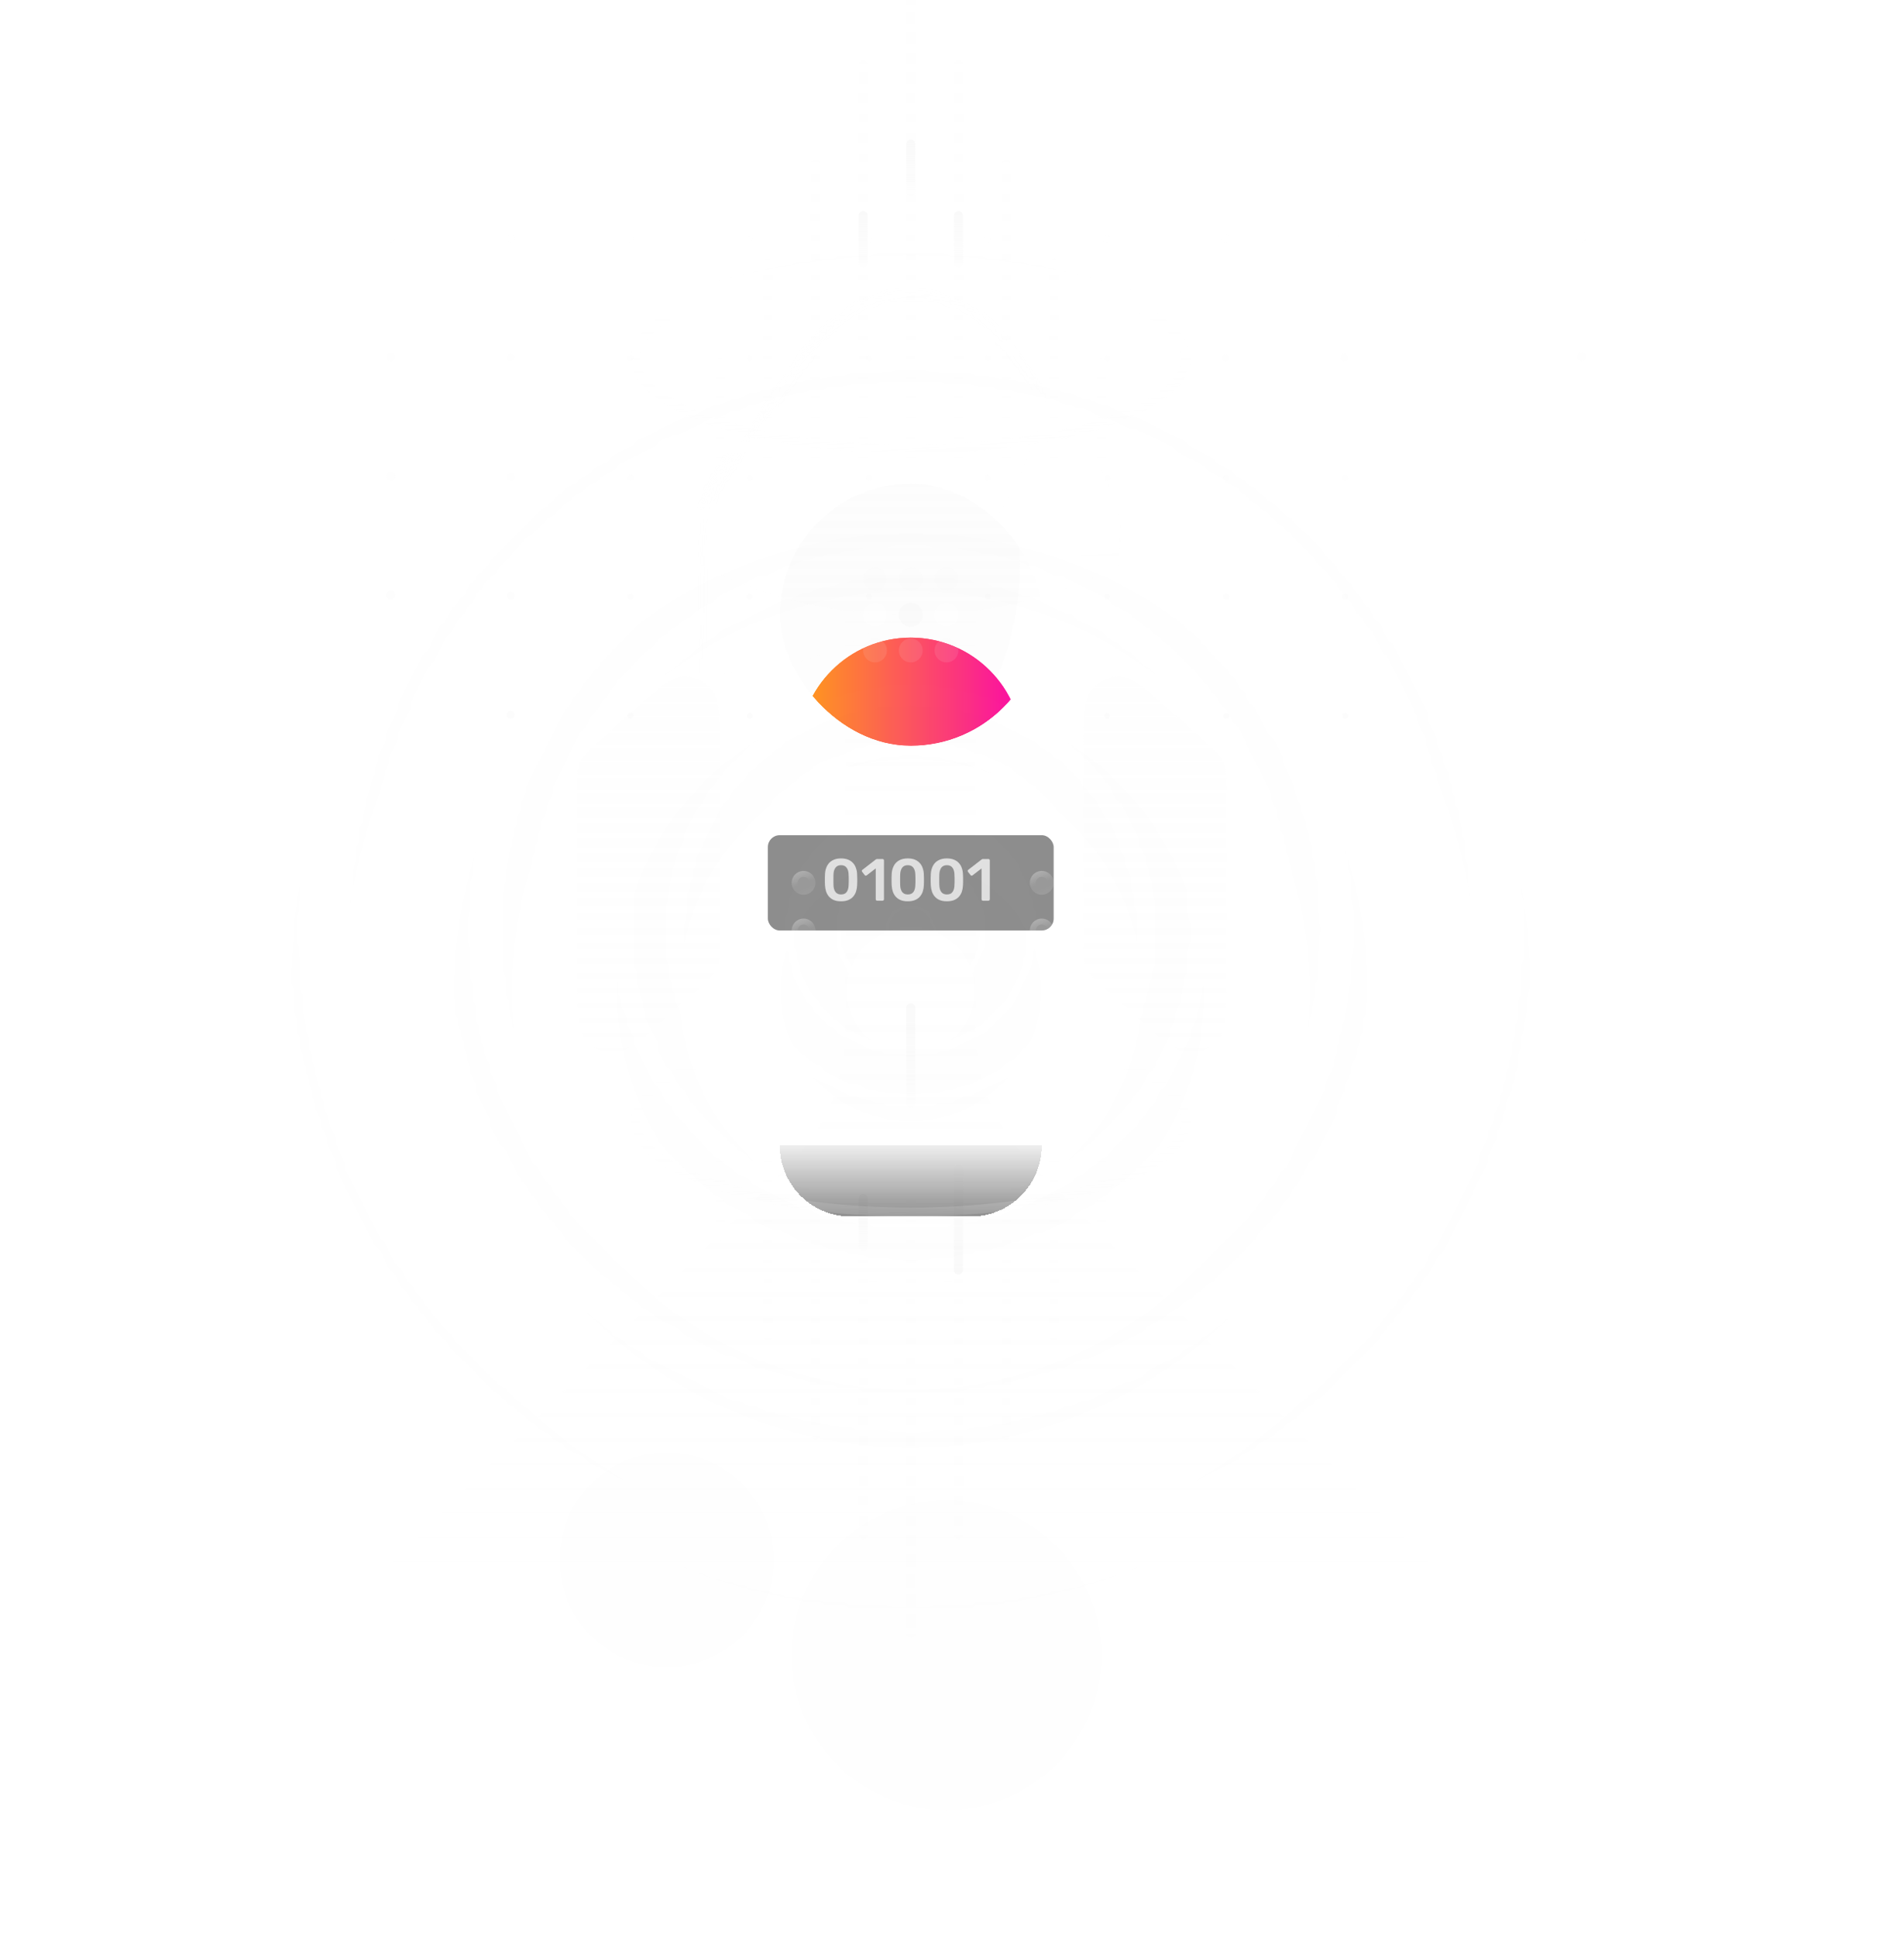 <svg xmlns="http://www.w3.org/2000/svg" fill="none" viewBox="48.61 195.48 319.743 325.08" style="max-height: 500px" width="319.743" height="325.08">
<path fill-opacity="0.2" fill="url(#paint0_linear_758_42939)" d="M282.459 70.113C279.601 65.158 274.315 62.106 268.595 62.108L135.058 62.152C129.343 62.154 124.064 65.203 121.207 70.152L54.389 185.883C51.532 190.832 51.531 196.928 54.387 201.878L121.118 317.547C123.976 322.502 129.262 325.553 134.982 325.551L268.52 325.508C274.234 325.506 279.514 322.457 282.371 317.508L349.188 201.777C352.045 196.828 352.046 190.731 349.19 185.782L282.459 70.113Z"/>
<mask height="264" width="300" y="62" x="52" maskUnits="userSpaceOnUse" style="mask-type:alpha" id="mask0_758_42939">
<path fill="url(#paint1_linear_758_42939)" d="M282.459 70.113C279.601 65.158 274.315 62.106 268.595 62.108L135.058 62.152C129.343 62.154 124.064 65.203 121.207 70.152L54.389 185.883C51.532 190.832 51.531 196.928 54.387 201.878L121.118 317.547C123.976 322.502 129.262 325.553 134.982 325.551L268.52 325.508C274.234 325.506 279.514 322.457 282.371 317.508L349.188 201.777C352.045 196.828 352.046 190.731 349.19 185.782L282.459 70.113Z"/>
</mask>
<g mask="url(#mask0_758_42939)">
<circle fill="#F8F8F8" transform="rotate(180 334.52 315.64)" r="0.5" cy="315.64" cx="334.52"/>
<circle fill="#F8F8F8" transform="rotate(180 314.52 315.64)" r="0.5" cy="315.64" cx="314.52"/>
<circle fill="#F8F8F8" transform="rotate(180 294.52 315.64)" r="0.5" cy="315.64" cx="294.52"/>
<circle fill="#F8F8F8" transform="rotate(180 274.52 315.64)" r="0.5" cy="315.64" cx="274.52"/>
<circle fill="#F8F8F8" transform="rotate(180 254.52 315.64)" r="0.5" cy="315.64" cx="254.52"/>
<circle fill="#F8F8F8" transform="rotate(180 234.52 315.64)" r="0.5" cy="315.64" cx="234.52"/>
<circle fill="#F8F8F8" transform="rotate(180 214.52 315.64)" r="0.5" cy="315.64" cx="214.52"/>
<circle fill="#F8F8F8" transform="rotate(180 194.52 315.64)" r="0.5" cy="315.64" cx="194.52"/>
<circle fill="#F8F8F8" transform="rotate(180 174.52 315.64)" r="0.5" cy="315.64" cx="174.52"/>
<circle fill="#F8F8F8" transform="rotate(180 154.485 315.605)" r="0.535" cy="315.605" cx="154.485"/>
<circle fill="#F8F8F8" transform="rotate(180 134.346 315.466)" r="0.673" cy="315.466" cx="134.346"/>
<circle fill="#F8F8F8" transform="rotate(180 114.227 315.347)" r="0.792" cy="315.347" cx="114.227"/>
<circle fill="#F8F8F8" transform="rotate(180 334.52 295.64)" r="0.5" cy="295.64" cx="334.52"/>
<circle fill="#F8F8F8" transform="rotate(180 314.52 295.64)" r="0.5" cy="295.64" cx="314.52"/>
<circle fill="#F8F8F8" transform="rotate(180 274.52 295.64)" r="0.5" cy="295.64" cx="274.52"/>
<circle fill="#F8F8F8" transform="rotate(180 254.52 295.64)" r="0.5" cy="295.64" cx="254.52"/>
<circle fill="#F8F8F8" transform="rotate(180 234.52 295.64)" r="0.5" cy="295.64" cx="234.52"/>
<circle fill="#F8F8F8" transform="rotate(180 214.52 295.64)" r="0.5" cy="295.64" cx="214.52"/>
<circle fill="#F8F8F8" transform="rotate(180 194.52 295.64)" r="0.5" cy="295.64" cx="194.52"/>
<circle fill="#F8F8F8" transform="rotate(180 174.52 295.64)" r="0.5" cy="295.64" cx="174.52"/>
<circle fill="#F8F8F8" transform="rotate(180 154.505 295.625)" r="0.515" cy="295.625" cx="154.505"/>
<circle fill="#F8F8F8" transform="rotate(180 134.366 295.486)" r="0.654" cy="295.486" cx="134.366"/>
<circle fill="#F8F8F8" transform="rotate(180 114.247 295.367)" r="0.772" cy="295.367" cx="114.247"/>
<circle fill="#F8F8F8" transform="rotate(180 334.366 275.486)" r="0.654" cy="275.486" cx="334.366"/>
<circle fill="#F8F8F8" transform="rotate(180 314.406 275.526)" r="0.614" cy="275.526" cx="314.406"/>
<circle fill="#F8F8F8" transform="rotate(180 274.52 275.64)" r="0.5" cy="275.64" cx="274.52"/>
<circle fill="#F8F8F8" transform="rotate(180 254.52 275.64)" r="0.5" cy="275.64" cx="254.52"/>
<circle fill="#F8F8F8" transform="rotate(180 234.52 275.64)" r="0.5" cy="275.64" cx="234.52"/>
<circle fill="#F8F8F8" transform="rotate(180 214.52 275.64)" r="0.5" cy="275.64" cx="214.52"/>
<circle fill="#F8F8F8" transform="rotate(180 194.52 275.64)" r="0.5" cy="275.64" cx="194.52"/>
<circle fill="#F8F8F8" transform="rotate(180 174.52 275.64)" r="0.5" cy="275.64" cx="174.52"/>
<circle fill="#F8F8F8" transform="rotate(180 154.505 275.625)" r="0.515" cy="275.625" cx="154.505"/>
<circle fill="#F8F8F8" transform="rotate(180 134.386 275.506)" r="0.634" cy="275.506" cx="134.386"/>
<circle fill="#F8F8F8" transform="rotate(180 114.267 275.387)" r="0.753" cy="275.387" cx="114.267"/>
<circle fill="#F8F8F8" transform="rotate(180 334.208 255.328)" r="0.812" cy="255.328" cx="334.208"/>
<circle fill="#F8F8F8" transform="rotate(180 314.247 255.367)" r="0.772" cy="255.367" cx="314.247"/>
<circle fill="#F8F8F8" transform="rotate(180 274.386 255.506)" r="0.634" cy="255.506" cx="274.386"/>
<circle fill="#F8F8F8" transform="rotate(180 254.445 255.565)" r="0.574" cy="255.565" cx="254.445"/>
<circle fill="#F8F8F8" transform="rotate(180 234.505 255.625)" r="0.515" cy="255.625" cx="234.505"/>
<circle fill="#F8F8F8" transform="rotate(180 214.52 255.64)" r="0.5" cy="255.64" cx="214.52"/>
<circle fill="#F8F8F8" transform="rotate(180 194.52 255.64)" r="0.5" cy="255.64" cx="194.52"/>
<circle fill="#F8F8F8" transform="rotate(180 174.52 255.64)" r="0.5" cy="255.64" cx="174.52"/>
<circle fill="#F8F8F8" transform="rotate(180 154.485 255.605)" r="0.535" cy="255.605" cx="154.485"/>
<circle fill="#F8F8F8" transform="rotate(180 134.386 255.506)" r="0.634" cy="255.506" cx="134.386"/>
<circle fill="#F8F8F8" transform="rotate(180 114.287 255.407)" r="0.733" cy="255.407" cx="114.287"/>
<circle fill="#F8F8F8" transform="rotate(180 334.069 235.189)" r="0.951" cy="235.189" cx="334.069"/>
<circle fill="#F8F8F8" transform="rotate(180 314.109 235.229)" r="0.911" cy="235.229" cx="314.109"/>
<circle fill="#F8F8F8" transform="rotate(180 274.227 235.347)" r="0.792" cy="235.347" cx="274.227"/>
<circle fill="#F8F8F8" transform="rotate(180 254.326 235.446)" r="0.693" cy="235.446" cx="254.326"/>
<circle fill="#F8F8F8" transform="rotate(180 234.386 235.506)" r="0.634" cy="235.506" cx="234.386"/>
<circle fill="#F8F8F8" transform="rotate(180 214.465 235.585)" r="0.555" cy="235.585" cx="214.465"/>
<circle fill="#F8F8F8" transform="rotate(180 194.505 235.625)" r="0.515" cy="235.625" cx="194.505"/>
<circle fill="#F8F8F8" transform="rotate(180 174.505 235.625)" r="0.515" cy="235.625" cx="174.505"/>
<circle fill="#F8F8F8" transform="rotate(180 154.465 235.585)" r="0.555" cy="235.585" cx="154.465"/>
<circle fill="#F8F8F8" transform="rotate(180 134.386 235.506)" r="0.634" cy="235.506" cx="134.386"/>
<circle fill="#F8F8F8" transform="rotate(180 114.287 235.407)" r="0.733" cy="235.407" cx="114.287"/>
<circle fill="#F8F8F8" transform="rotate(180 334.43 215.55)" r="1.089" cy="215.55" cx="334.43"/>
<circle fill="#F8F8F8" transform="rotate(180 314.47 215.59)" r="1.05" cy="215.59" cx="314.47"/>
<circle fill="#F8F8F8" transform="rotate(180 274.109 215.229)" r="0.911" cy="215.229" cx="274.109"/>
<circle fill="#F8F8F8" transform="rotate(180 254.208 215.328)" r="0.812" cy="215.328" cx="254.208"/>
<circle fill="#F8F8F8" transform="rotate(180 234.287 215.407)" r="0.733" cy="215.407" cx="234.287"/>
<circle fill="#F8F8F8" transform="rotate(180 214.386 215.506)" r="0.634" cy="215.506" cx="214.386"/>
<circle fill="#F8F8F8" transform="rotate(180 194.445 215.565)" r="0.574" cy="215.565" cx="194.445"/>
<circle fill="#F8F8F8" transform="rotate(180 174.465 215.585)" r="0.555" cy="215.585" cx="174.465"/>
<circle fill="#F8F8F8" transform="rotate(180 154.445 215.565)" r="0.574" cy="215.565" cx="154.445"/>
<circle fill="#F8F8F8" transform="rotate(180 134.386 215.506)" r="0.634" cy="215.506" cx="134.386"/>
<circle fill="#F8F8F8" transform="rotate(180 114.307 215.427)" r="0.713" cy="215.427" cx="114.307"/>
<circle fill="#F8F8F8" transform="rotate(180 334.331 195.451)" r="1.188" cy="195.451" cx="334.331"/>
<circle fill="#F8F8F8" transform="rotate(180 314.371 195.491)" r="1.149" cy="195.491" cx="314.371"/>
<circle fill="#F8F8F8" transform="rotate(180 274.51 195.63)" r="1.01" cy="195.63" cx="274.51"/>
<circle fill="#F8F8F8" transform="rotate(180 254.109 195.229)" r="0.911" cy="195.229" cx="254.109"/>
<circle fill="#F8F8F8" transform="rotate(180 234.208 195.328)" r="0.812" cy="195.328" cx="234.208"/>
<circle fill="#F8F8F8" transform="rotate(180 214.307 195.427)" r="0.713" cy="195.427" cx="214.307"/>
<circle fill="#F8F8F8" transform="rotate(180 194.386 195.506)" r="0.634" cy="195.506" cx="194.386"/>
<circle fill="#F8F8F8" transform="rotate(180 174.445 195.565)" r="0.574" cy="195.565" cx="174.445"/>
<circle fill="#F8F8F8" transform="rotate(180 154.445 195.565)" r="0.574" cy="195.565" cx="154.445"/>
<circle fill="#F8F8F8" transform="rotate(180 134.386 195.506)" r="0.634" cy="195.506" cx="134.386"/>
<circle fill="#F8F8F8" transform="rotate(180 114.326 195.446)" r="0.693" cy="195.446" cx="114.326"/>
<circle fill="#F8F8F8" transform="rotate(180 334.232 175.352)" r="1.287" cy="175.352" cx="334.232"/>
<circle fill="#F8F8F8" transform="rotate(180 314.272 175.392)" r="1.248" cy="175.392" cx="314.272"/>
<circle fill="#F8F8F8" transform="rotate(180 274.411 175.531)" r="1.109" cy="175.531" cx="274.411"/>
<circle fill="#F8F8F8" transform="rotate(180 254.51 175.63)" r="1.01" cy="175.63" cx="254.51"/>
<circle fill="#F8F8F8" transform="rotate(180 234.128 175.248)" r="0.891" cy="175.248" cx="234.128"/>
<circle fill="#F8F8F8" transform="rotate(180 214.247 175.367)" r="0.772" cy="175.367" cx="214.247"/>
<circle fill="#F8F8F8" transform="rotate(180 194.346 175.466)" r="0.673" cy="175.466" cx="194.346"/>
<circle fill="#F8F8F8" transform="rotate(180 174.386 175.506)" r="0.634" cy="175.506" cx="174.386"/>
<circle fill="#F8F8F8" transform="rotate(180 154.425 175.545)" r="0.594" cy="175.545" cx="154.425"/>
<circle fill="#F8F8F8" transform="rotate(180 134.386 175.506)" r="0.634" cy="175.506" cx="134.386"/>
<circle fill="#F8F8F8" transform="rotate(180 114.346 175.466)" r="0.673" cy="175.466" cx="114.346"/>
<circle fill="#F8F8F8" transform="rotate(180 334.133 155.253)" r="1.386" cy="155.253" cx="334.133"/>
<circle fill="#F8F8F8" transform="rotate(180 314.173 155.293)" r="1.347" cy="155.293" cx="314.173"/>
<circle fill="#F8F8F8" transform="rotate(180 294.232 155.352)" r="1.287" cy="155.352" cx="294.232"/>
<circle fill="#F8F8F8" transform="rotate(180 274.312 155.432)" r="1.208" cy="155.432" cx="274.312"/>
<circle fill="#F8F8F8" transform="rotate(180 254.43 155.55)" r="1.089" cy="155.55" cx="254.43"/>
<circle fill="#F8F8F8" transform="rotate(180 234.029 155.149)" r="0.99" cy="155.149" cx="234.029"/>
<circle fill="#F8F8F8" transform="rotate(180 214.168 155.288)" r="0.852" cy="155.288" cx="214.168"/>
<circle fill="#F8F8F8" transform="rotate(180 194.267 155.387)" r="0.753" cy="155.387" cx="194.267"/>
<circle fill="#F8F8F8" transform="rotate(180 174.346 155.466)" r="0.673" cy="155.466" cx="174.346"/>
<circle fill="#F8F8F8" transform="rotate(180 154.386 155.506)" r="0.634" cy="155.506" cx="154.386"/>
<circle fill="#F8F8F8" transform="rotate(180 134.386 155.506)" r="0.634" cy="155.506" cx="134.386"/>
<circle fill="#F8F8F8" transform="rotate(180 114.366 155.486)" r="0.654" cy="155.486" cx="114.366"/>
<circle fill="#F8F8F8" transform="rotate(180 334.074 135.194)" r="1.446" cy="135.194" cx="334.074"/>
<circle fill="#F8F8F8" transform="rotate(180 314.114 135.234)" r="1.406" cy="135.234" cx="314.114"/>
<circle fill="#F8F8F8" transform="rotate(180 294.153 135.273)" r="1.366" cy="135.273" cx="294.153"/>
<circle fill="#F8F8F8" transform="rotate(180 274.232 135.352)" r="1.287" cy="135.352" cx="274.232"/>
<circle fill="#F8F8F8" transform="rotate(180 254.351 135.471)" r="1.168" cy="135.471" cx="254.351"/>
<circle fill="#F8F8F8" transform="rotate(180 234.45 135.57)" r="1.069" cy="135.57" cx="234.45"/>
<circle fill="#F8F8F8" transform="rotate(180 214.089 135.209)" r="0.931" cy="135.209" cx="214.089"/>
<circle fill="#F8F8F8" transform="rotate(180 194.208 135.328)" r="0.812" cy="135.328" cx="194.208"/>
<circle fill="#F8F8F8" transform="rotate(180 174.307 135.427)" r="0.713" cy="135.427" cx="174.307"/>
<circle fill="#F8F8F8" transform="rotate(180 154.366 135.486)" r="0.654" cy="135.486" cx="154.366"/>
<circle fill="#F8F8F8" transform="rotate(180 134.386 135.506)" r="0.634" cy="135.506" cx="134.386"/>
<circle fill="#F8F8F8" transform="rotate(180 114.386 135.506)" r="0.634" cy="135.506" cx="114.386"/>
<circle fill="#F8F8F8" transform="rotate(180 334.034 115.154)" r="1.485" cy="115.154" cx="334.034"/>
<circle fill="#F8F8F8" transform="rotate(180 314.054 115.174)" r="1.465" cy="115.174" cx="314.054"/>
<circle fill="#F8F8F8" transform="rotate(180 294.094 115.214)" r="1.426" cy="115.214" cx="294.094"/>
<circle fill="#F8F8F8" transform="rotate(180 274.173 115.293)" r="1.347" cy="115.293" cx="274.173"/>
<circle fill="#F8F8F8" transform="rotate(180 254.272 115.392)" r="1.248" cy="115.392" cx="254.272"/>
<circle fill="#F8F8F8" transform="rotate(180 234.371 115.491)" r="1.149" cy="115.491" cx="234.371"/>
<circle fill="#F8F8F8" transform="rotate(180 214.51 115.63)" r="1.01" cy="115.63" cx="214.51"/>
<circle fill="#F8F8F8" transform="rotate(180 194.128 115.248)" r="0.891" cy="115.248" cx="194.128"/>
<circle fill="#F8F8F8" transform="rotate(180 174.247 115.367)" r="0.772" cy="115.367" cx="174.247"/>
<circle fill="#F8F8F8" transform="rotate(180 154.326 115.446)" r="0.693" cy="115.446" cx="154.326"/>
<circle fill="#F8F8F8" transform="rotate(180 134.366 115.486)" r="0.654" cy="115.486" cx="134.366"/>
<circle fill="#F8F8F8" transform="rotate(180 114.386 115.506)" r="0.634" cy="115.506" cx="114.386"/>
<circle fill="#F8F8F8" transform="rotate(180 334.515 95.635)" r="1.505" cy="95.635" cx="334.515"/>
<circle fill="#F8F8F8" transform="rotate(180 314.515 95.635)" r="1.505" cy="95.635" cx="314.515"/>
<circle fill="#F8F8F8" transform="rotate(180 294.054 95.174)" r="1.465" cy="95.174" cx="294.054"/>
<circle fill="#F8F8F8" transform="rotate(180 274.114 95.234)" r="1.406" cy="95.234" cx="274.114"/>
<circle fill="#F8F8F8" transform="rotate(180 254.213 95.333)" r="1.307" cy="95.333" cx="254.213"/>
<circle fill="#F8F8F8" transform="rotate(180 234.292 95.412)" r="1.228" cy="95.412" cx="234.292"/>
<circle fill="#F8F8F8" transform="rotate(180 214.43 95.55)" r="1.089" cy="95.55" cx="214.43"/>
<circle fill="#F8F8F8" transform="rotate(180 194.049 95.169)" r="0.97" cy="95.169" cx="194.049"/>
<circle fill="#F8F8F8" transform="rotate(180 174.148 95.268)" r="0.871" cy="95.268" cx="174.148"/>
<circle fill="#F8F8F8" transform="rotate(180 154.247 95.367)" r="0.772" cy="95.367" cx="154.247"/>
<circle fill="#F8F8F8" transform="rotate(180 134.326 95.446)" r="0.693" cy="95.446" cx="134.326"/>
<circle fill="#F8F8F8" transform="rotate(180 114.366 95.486)" r="0.654" cy="95.486" cx="114.366"/>
<circle fill="#F8F8F8" transform="rotate(180 334.495 75.615)" r="1.525" cy="75.615" cx="334.495"/>
<circle fill="#F8F8F8" transform="rotate(180 314.515 75.635)" r="1.505" cy="75.635" cx="314.515"/>
<circle fill="#F8F8F8" transform="rotate(180 294.034 75.154)" r="1.485" cy="75.154" cx="294.034"/>
<circle fill="#F8F8F8" transform="rotate(180 274.074 75.194)" r="1.446" cy="75.194" cx="274.074"/>
<circle fill="#F8F8F8" transform="rotate(180 254.153 75.273)" r="1.366" cy="75.273" cx="254.153"/>
<circle fill="#F8F8F8" transform="rotate(180 234.232 75.352)" r="1.287" cy="75.352" cx="234.232"/>
<circle fill="#F8F8F8" transform="rotate(180 214.351 75.471)" r="1.168" cy="75.471" cx="214.351"/>
<circle fill="#F8F8F8" transform="rotate(180 194.47 75.59)" r="1.05" cy="75.59" cx="194.47"/>
<circle fill="#F8F8F8" transform="rotate(180 174.069 75.189)" r="0.951" cy="75.189" cx="174.069"/>
<circle fill="#F8F8F8" transform="rotate(180 154.188 75.308)" r="0.832" cy="75.308" cx="154.188"/>
<circle fill="#F8F8F8" transform="rotate(180 134.287 75.407)" r="0.733" cy="75.407" cx="134.287"/>
<circle fill="#F8F8F8" transform="rotate(180 114.326 75.446)" r="0.693" cy="75.446" cx="114.326"/>
</g>
<path stroke-linecap="round" stroke-width="1.5" stroke="url(#paint2_linear_758_42939)" d="M233.555 256.326L233.555 402.993M225.555 239.66L225.555 419.66M217.555 222.993L217.555 436.326M209.555 206.326L209.555 452.993M201.555 189.66L201.555 469.66M193.555 206.326L193.555 452.993M185.555 222.993L185.555 436.326M177.555 239.66L177.555 419.66M169.555 256.326L169.555 402.993" opacity="0.5"/>
<path stroke-linecap="round" stroke-width="1.5" stroke="url(#paint3_linear_758_42939)" d="M209.555 408.66L209.555 391.66"/>
<path stroke-linecap="round" stroke-width="1.5" stroke="url(#paint4_linear_758_42939)" d="M201.555 364.66L201.555 380.66"/>
<path stroke-linecap="round" stroke-width="1.5" stroke="url(#paint5_linear_758_42939)" d="M193.555 396.66L193.555 404.66"/>
<path stroke-linecap="round" stroke-width="1.5" stroke="url(#paint6_linear_758_42939)" d="M193.555 231.66L193.555 239.66"/>
<path fill="url(#paint7_linear_758_42939)" d="M290.555 459.66L221.861 390.911C215.865 384.911 212.497 376.775 212.497 368.293L212.497 294.66L190.612 294.66L190.612 368.293C190.612 376.775 187.244 384.911 181.248 390.911L112.555 459.66L290.555 459.66Z" opacity="0.8"/>
<ellipse fill="url(#paint8_linear_758_42939)" transform="matrix(-0.803 -0.595 0.595 -0.804 197.781 412.426)" ry="0.442" rx="0.442" cy="0.442" cx="0.442" opacity="0.5"/>
<ellipse fill="url(#paint9_linear_758_42939)" transform="matrix(-0.803 -0.595 0.595 -0.804 209.27 387.662)" ry="0.442" rx="0.442" cy="0.442" cx="0.442" opacity="0.5"/>
<ellipse fill="url(#paint10_linear_758_42939)" transform="matrix(-0.803 -0.595 0.595 -0.804 185.406 456.646)" ry="0.442" rx="0.442" cy="0.442" cx="0.442" opacity="0.5"/>
<ellipse fill="url(#paint11_linear_758_42939)" transform="matrix(-0.803 -0.595 0.595 -0.804 214.57 423.039)" ry="0.442" rx="0.442" cy="0.442" cx="0.442" opacity="0.5"/>
<ellipse fill="url(#paint12_linear_758_42939)" transform="matrix(-0.803 -0.595 0.595 -0.804 196.012 380.587)" ry="0.442" rx="0.442" cy="0.442" cx="0.442" opacity="0.5"/>
<ellipse fill="url(#paint13_linear_758_42939)" transform="rotate(180 185.935 441.611)" ry="2.653" rx="2.651" cy="441.611" cx="185.935" opacity="0.5"/>
<ellipse fill="url(#paint14_linear_758_42939)" transform="rotate(180 159.509 445.325)" ry="2.653" rx="2.651" cy="445.325" cx="159.509" opacity="0.5"/>
<ellipse fill="url(#paint15_linear_758_42939)" transform="rotate(180 198.904 346.033)" ry="2.653" rx="2.651" cy="346.033" cx="198.904" opacity="0.5"/>
<ellipse fill="url(#paint16_linear_758_42939)" transform="rotate(180 198.748 396.064)" ry="2.211" rx="2.209" cy="396.064" cx="198.748" opacity="0.5"/>
<ellipse fill="url(#paint17_linear_758_42939)" transform="rotate(180 220.398 450.455)" ry="0.884" rx="0.884" cy="450.455" cx="220.398"/>
<ellipse fill="url(#paint18_linear_758_42939)" transform="matrix(-0.65 0.76 -0.76 -0.65 200.957 440.267)" ry="0.884" rx="0.884" cy="0.884" cx="0.884" opacity="0.5"/>
<ellipse fill="url(#paint19_linear_758_42939)" transform="matrix(-0.65 0.76 -0.76 -0.65 165.078 423.271)" ry="0.884" rx="0.884" cy="0.884" cx="0.884" opacity="0.5"/>
<ellipse fill="url(#paint20_linear_758_42939)" transform="matrix(-0.65 0.76 -0.76 -0.65 240.945 426.191)" ry="0.884" rx="0.884" cy="0.884" cx="0.884" opacity="0.5"/>
<ellipse fill="url(#paint21_linear_758_42939)" transform="matrix(-0.803 -0.595 0.595 -0.804 207.859 405.351)" ry="0.884" rx="0.884" cy="0.884" cx="0.884" opacity="0.5"/>
<ellipse fill="url(#paint22_linear_758_42939)" transform="matrix(-0.803 -0.595 0.595 -0.804 223.848 411.474)" ry="0.884" rx="0.884" cy="0.884" cx="0.884" opacity="0.5"/>
<ellipse fill="url(#paint23_linear_758_42939)" transform="rotate(180 218.632 437.189)" ry="0.884" rx="0.884" cy="437.189" cx="218.632" opacity="0.5"/>
<ellipse fill="url(#paint24_linear_758_42939)" transform="rotate(180 189.468 426.576)" ry="0.884" rx="0.884" cy="426.576" cx="189.468" opacity="0.5"/>
<ellipse fill-opacity="0.15" fill="white" transform="matrix(-0.559 -0.829 0.829 -0.56 201.91 459.66)" ry="2.412" rx="2.413" cy="2.412" cx="2.413"/>
<ellipse fill-opacity="0.15" fill="white" transform="matrix(-0.559 -0.829 0.829 -0.56 251.539 450.899)" ry="2.412" rx="2.413" cy="2.412" cx="2.413"/>
<ellipse fill="url(#paint25_linear_758_42939)" transform="rotate(180 206.26 417.732)" ry="1.769" rx="1.767" cy="417.732" cx="206.26"/>
<g data-figma-bg-blur-radius="12.9913" filter="url(#filter0_di_758_42939)" opacity="0.1">
<path shape-rendering="crispEdges" fill-opacity="0.01" fill="#F8F8F8" d="M136.555 395.66C136.555 398.973 139.241 401.66 142.555 401.66C145.868 401.66 148.555 398.973 148.555 395.66C148.555 392.346 145.868 389.66 142.555 389.66C139.241 389.66 136.555 392.346 136.555 395.66Z"/>
</g>
<g data-figma-bg-blur-radius="12.9913" filter="url(#filter1_di_758_42939)" opacity="0.1">
<path shape-rendering="crispEdges" fill-opacity="0.01" fill="#F8F8F8" d="M254.555 487.66C254.555 490.973 257.241 493.66 260.555 493.66C263.868 493.66 266.555 490.973 266.555 487.66C266.555 484.346 263.868 481.66 260.555 481.66C257.241 481.66 254.555 484.346 254.555 487.66Z"/>
</g>
<g data-figma-bg-blur-radius="24" filter="url(#filter2_di_758_42939)">
<path shape-rendering="crispEdges" style="mix-blend-mode:luminosity" fill-opacity="0.7" fill="url(#paint26_linear_758_42939)" d="M179.555 359.753C179.555 359.701 179.596 359.66 179.648 359.66H223.462C223.513 359.66 223.555 359.701 223.555 359.753C223.555 366.329 218.224 371.66 211.648 371.66H191.462C184.886 371.66 179.555 366.329 179.555 359.753Z"/>
</g>
<g data-figma-bg-blur-radius="12.9913" filter="url(#filter3_di_758_42939)" opacity="0.25">
<path shape-rendering="crispEdges" fill-opacity="0.01" fill="#F8F8F8" d="M116.555 453.66C116.555 461.392 122.823 467.66 130.555 467.66C138.287 467.66 144.555 461.392 144.555 453.66C144.555 445.928 138.287 439.66 130.555 439.66C122.823 439.66 116.555 445.928 116.555 453.66Z"/>
</g>
<g data-figma-bg-blur-radius="100">
<path fill-opacity="0.5" fill="url(#paint27_linear_758_42939)" d="M148.751 320.288L153.551 315.99C158.623 311.448 161.159 309.177 163.315 309.091C165.188 309.016 166.988 309.82 168.181 311.265C169.555 312.929 169.555 316.333 169.555 323.142V353.88C169.555 355.459 169.555 356.249 169.365 356.986C169.197 357.638 168.92 358.258 168.546 358.819C168.124 359.451 167.535 359.978 166.359 361.032L166.359 361.032L161.559 365.33C156.486 369.872 153.95 372.142 151.794 372.229C149.922 372.304 148.122 371.499 146.928 370.054C145.555 368.391 145.555 364.986 145.555 358.178V327.44C145.555 325.86 145.555 325.07 145.744 324.334C145.913 323.681 146.19 323.061 146.564 322.501C146.986 321.868 147.574 321.341 148.751 320.288Z"/>
<path stroke-width="1.5" stroke-opacity="0.25" stroke="url(#paint28_linear_758_42939)" d="M163.345 309.84C164.983 309.775 166.558 310.478 167.603 311.743C168.135 312.387 168.466 313.454 168.636 315.341C168.804 317.21 168.805 319.722 168.805 323.141V353.879C168.805 355.498 168.799 356.175 168.639 356.798C168.492 357.369 168.249 357.911 167.922 358.402C167.565 358.937 167.064 359.393 165.86 360.471L165.858 360.473L161.059 364.771C158.511 367.052 156.639 368.728 155.135 369.849C153.616 370.982 152.6 371.446 151.765 371.479C150.126 371.544 148.551 370.841 147.507 369.577C146.974 368.932 146.643 367.865 146.474 365.978C146.306 364.11 146.305 361.597 146.305 358.178V327.44C146.305 325.822 146.31 325.144 146.471 324.521C146.618 323.95 146.86 323.408 147.188 322.917C147.545 322.382 148.045 321.926 149.251 320.846L154.051 316.548C156.598 314.267 158.471 312.591 159.975 311.47C161.494 310.338 162.509 309.874 163.345 309.84Z"/>
</g>
<g data-figma-bg-blur-radius="100">
<path fill-opacity="0.5" fill="url(#paint29_linear_758_42939)" d="M251.359 320.288L246.559 315.99C241.486 311.448 238.95 309.177 236.794 309.091C234.922 309.016 233.122 309.82 231.928 311.265C230.555 312.929 230.555 316.333 230.555 323.142V353.88C230.555 355.459 230.555 356.249 230.744 356.986C230.913 357.638 231.19 358.258 231.564 358.819C231.986 359.451 232.574 359.978 233.751 361.032L233.751 361.032L238.551 365.33C243.623 369.872 246.159 372.142 248.315 372.229C250.188 372.304 251.988 371.499 253.181 370.054C254.555 368.391 254.555 364.986 254.555 358.178V327.44C254.555 325.86 254.555 325.07 254.365 324.334C254.197 323.681 253.92 323.061 253.546 322.501C253.124 321.868 252.535 321.341 251.359 320.288Z"/>
<path stroke-width="1.5" stroke-opacity="0.25" stroke="url(#paint30_linear_758_42939)" d="M236.765 309.84C235.126 309.775 233.551 310.478 232.507 311.743C231.974 312.387 231.643 313.454 231.474 315.341C231.306 317.21 231.305 319.722 231.305 323.141V353.879C231.305 355.498 231.31 356.175 231.471 356.798C231.618 357.369 231.86 357.911 232.188 358.402C232.544 358.937 233.045 359.393 234.249 360.471L234.251 360.473L239.051 364.771C241.598 367.052 243.471 368.728 244.975 369.849C246.494 370.982 247.509 371.446 248.345 371.479C249.983 371.544 251.558 370.841 252.603 369.577C253.135 368.932 253.466 367.865 253.636 365.978C253.804 364.11 253.805 361.597 253.805 358.178V327.44C253.805 325.822 253.799 325.144 253.639 324.521C253.492 323.95 253.249 323.408 252.922 322.917C252.565 322.382 252.064 321.926 250.858 320.846L246.059 316.548C243.511 314.267 241.639 312.591 240.135 311.47C238.616 310.338 237.6 309.874 236.765 309.84Z"/>
</g>
<g data-figma-bg-blur-radius="100" filter="url(#filter6_d_758_42939)">
<path shape-rendering="crispEdges" fill-opacity="0.05" fill="#F8F8F8" d="M230.759 270.06C220.983 255.532 216.095 248.267 209.947 245.731C204.572 243.512 198.537 243.512 193.162 245.731C187.015 248.267 182.127 255.532 172.351 270.06L171.551 271.249C169.322 274.56 168.208 276.216 167.419 278.01C166.718 279.602 166.209 281.272 165.901 282.984C165.555 284.913 165.555 286.908 165.555 290.9V341.195C165.555 343.647 165.555 344.873 165.728 346.04C166.143 348.836 167.29 351.472 169.054 353.68C169.791 354.602 170.689 355.437 172.484 357.108C174.314 358.811 175.229 359.662 176.218 360.361C178.585 362.033 181.321 363.109 184.193 363.497C185.393 363.66 186.643 363.66 189.143 363.66H213.967C216.466 363.66 217.716 363.66 218.916 363.497C221.788 363.109 224.524 362.033 226.891 360.361C227.881 359.662 228.796 358.811 230.626 357.108C232.421 355.437 233.318 354.602 234.055 353.68C235.819 351.472 236.967 348.836 237.382 346.04C237.555 344.873 237.555 343.647 237.555 341.195V290.9C237.555 286.908 237.555 284.913 237.208 282.984C236.901 281.272 236.391 279.602 235.691 278.01C234.901 276.216 233.787 274.56 231.559 271.249L230.759 270.06Z"/>
<path shape-rendering="crispEdges" stroke-width="1.5" stroke-opacity="0.25" stroke="url(#paint31_linear_758_42939)" d="M193.448 246.424C198.64 244.282 204.469 244.282 209.661 246.424C212.563 247.622 215.226 249.957 218.41 253.872C221.596 257.788 225.241 263.203 230.137 270.479L230.937 271.667C233.179 275.001 234.248 276.594 235.004 278.312C235.681 279.85 236.173 281.463 236.47 283.117C236.802 284.965 236.805 286.883 236.805 290.9V341.195C236.805 343.669 236.803 344.83 236.64 345.93C236.244 348.595 235.15 351.107 233.469 353.211C232.775 354.08 231.926 354.872 230.114 356.558C228.27 358.275 227.397 359.086 226.459 359.749C224.191 361.351 221.568 362.382 218.815 362.754C217.677 362.908 216.486 362.91 213.967 362.91H189.143C186.623 362.91 185.432 362.908 184.294 362.754C181.541 362.382 178.919 361.351 176.65 359.749C175.712 359.086 174.84 358.275 172.995 356.558C171.184 354.872 170.335 354.08 169.641 353.211C167.959 351.107 166.865 348.595 166.47 345.93C166.307 344.83 166.305 343.669 166.305 341.195V290.9C166.305 286.883 166.308 284.965 166.64 283.117C166.937 281.463 167.429 279.85 168.105 278.312C168.862 276.594 169.93 275.001 172.173 271.667L172.973 270.479C177.869 263.203 181.513 257.788 184.699 253.872C187.884 249.957 190.547 247.622 193.448 246.424Z"/>
</g>
<mask height="120" width="73" y="244" x="165" maskUnits="userSpaceOnUse" style="mask-type:alpha" id="mask1_758_42939">
<g data-figma-bg-blur-radius="100">
<path fill-opacity="0.05" fill="#F8F8F8" d="M230.759 270.06C220.983 255.532 216.095 248.267 209.947 245.731C204.572 243.512 198.537 243.512 193.162 245.731C187.015 248.267 182.127 255.532 172.351 270.06L171.551 271.249C169.322 274.56 168.208 276.216 167.419 278.01C166.718 279.602 166.209 281.272 165.901 282.984C165.555 284.913 165.555 286.908 165.555 290.9V341.195C165.555 343.647 165.555 344.873 165.728 346.04C166.143 348.836 167.29 351.472 169.054 353.68C169.791 354.602 170.689 355.437 172.484 357.108C174.314 358.811 175.229 359.662 176.218 360.361C178.585 362.033 181.321 363.109 184.193 363.497C185.393 363.66 186.643 363.66 189.143 363.66H213.967C216.466 363.66 217.716 363.66 218.916 363.497C221.788 363.109 224.524 362.033 226.891 360.361C227.881 359.662 228.796 358.811 230.626 357.108C232.421 355.437 233.318 354.602 234.055 353.68C235.819 351.472 236.967 348.836 237.382 346.04C237.555 344.873 237.555 343.647 237.555 341.195V290.9C237.555 286.908 237.555 284.913 237.208 282.984C236.901 281.272 236.391 279.602 235.691 278.01C234.901 276.216 233.787 274.56 231.559 271.249L230.759 270.06Z"/>
<path stroke-width="1.5" stroke-opacity="0.25" stroke="url(#paint32_linear_758_42939)" d="M193.448 246.424C198.64 244.282 204.469 244.282 209.661 246.424C212.563 247.622 215.226 249.957 218.41 253.872C221.596 257.788 225.241 263.203 230.137 270.479L230.937 271.667C233.179 275.001 234.248 276.594 235.004 278.312C235.681 279.85 236.173 281.463 236.47 283.117C236.802 284.965 236.805 286.883 236.805 290.9V341.195C236.805 343.669 236.803 344.83 236.64 345.93C236.244 348.595 235.15 351.107 233.469 353.211C232.775 354.08 231.926 354.872 230.114 356.558C228.27 358.275 227.397 359.086 226.459 359.749C224.191 361.351 221.568 362.382 218.815 362.754C217.677 362.908 216.486 362.91 213.967 362.91H189.143C186.623 362.91 185.432 362.908 184.294 362.754C181.541 362.382 178.919 361.351 176.65 359.749C175.712 359.086 174.84 358.275 172.995 356.558C171.184 354.872 170.335 354.08 169.641 353.211C167.959 351.107 166.865 348.595 166.47 345.93C166.307 344.83 166.305 343.669 166.305 341.195V290.9C166.305 286.883 166.308 284.965 166.64 283.117C166.937 281.463 167.429 279.85 168.105 278.312C168.862 276.594 169.93 275.001 172.173 271.667L172.973 270.479C177.869 263.203 181.513 257.788 184.699 253.872C187.884 249.957 190.547 247.622 193.448 246.424Z"/>
</g>
</mask>
<g mask="url(#mask1_758_42939)">
<g opacity="0.5">
<ellipse fill="url(#paint33_linear_758_42939)" ry="33.5" rx="53" cy="265.16" cx="201.555"/>
<ellipse fill-opacity="0.2" fill="url(#paint34_linear_758_42939)" ry="33.5" rx="53" cy="265.16" cx="201.555"/>
</g>
<g filter="url(#filter7_f_758_42939)">
<rect fill-opacity="0.2" fill="#F8F8F8" rx="58.5" height="117" width="117" y="191.66" x="108.555"/>
</g>
</g>
<rect fill-opacity="0.5" fill="#121212" rx="2" height="16" width="48" y="335.66" x="177.555"/>
<path fill-opacity="0.95" fill="#F8F8F8" d="M213.685 346.66C213.611 346.66 213.551 346.636 213.505 346.59C213.465 346.543 213.445 346.486 213.445 346.42V341.24L211.925 342.41C211.865 342.45 211.805 342.466 211.745 342.46C211.685 342.446 211.631 342.41 211.585 342.35L211.165 341.81C211.125 341.75 211.108 341.686 211.115 341.62C211.128 341.553 211.165 341.5 211.225 341.46L213.465 339.73C213.505 339.696 213.545 339.676 213.585 339.67C213.625 339.663 213.668 339.66 213.715 339.66H214.595C214.661 339.66 214.718 339.683 214.765 339.73C214.811 339.776 214.835 339.833 214.835 339.9V346.42C214.835 346.486 214.811 346.543 214.765 346.59C214.718 346.636 214.661 346.66 214.595 346.66H213.685Z" opacity="0.8"/>
<path fill-opacity="0.95" fill="#F8F8F8" d="M207.622 346.76C207.149 346.76 206.746 346.69 206.412 346.55C206.079 346.41 205.806 346.216 205.592 345.97C205.379 345.723 205.219 345.44 205.112 345.12C205.006 344.793 204.942 344.446 204.922 344.08C204.916 343.9 204.909 343.703 204.902 343.49C204.902 343.27 204.902 343.05 204.902 342.83C204.909 342.61 204.916 342.406 204.922 342.22C204.936 341.853 204.999 341.51 205.112 341.19C205.226 340.863 205.389 340.58 205.602 340.34C205.822 340.1 206.099 339.91 206.432 339.77C206.766 339.63 207.162 339.56 207.622 339.56C208.089 339.56 208.489 339.63 208.822 339.77C209.156 339.91 209.429 340.1 209.642 340.34C209.862 340.58 210.026 340.863 210.132 341.19C210.246 341.51 210.309 341.853 210.322 342.22C210.336 342.406 210.342 342.61 210.342 342.83C210.342 343.05 210.342 343.27 210.342 343.49C210.342 343.703 210.336 343.9 210.322 344.08C210.309 344.446 210.249 344.793 210.142 345.12C210.036 345.44 209.876 345.723 209.662 345.97C209.449 346.216 209.172 346.41 208.832 346.55C208.499 346.69 208.096 346.76 207.622 346.76ZM207.622 345.61C208.056 345.61 208.372 345.47 208.572 345.19C208.779 344.903 208.886 344.516 208.892 344.03C208.906 343.836 208.912 343.643 208.912 343.45C208.912 343.25 208.912 343.05 208.912 342.85C208.912 342.65 208.906 342.46 208.892 342.28C208.886 341.806 208.779 341.426 208.572 341.14C208.372 340.846 208.056 340.7 207.622 340.7C207.196 340.7 206.879 340.846 206.672 341.14C206.472 341.426 206.366 341.806 206.352 342.28C206.352 342.46 206.349 342.65 206.342 342.85C206.342 343.05 206.342 343.25 206.342 343.45C206.349 343.643 206.352 343.836 206.352 344.03C206.366 344.516 206.476 344.903 206.682 345.19C206.889 345.47 207.202 345.61 207.622 345.61Z" opacity="0.8"/>
<path fill-opacity="0.95" fill="#F8F8F8" d="M201.052 346.76C200.579 346.76 200.175 346.69 199.842 346.55C199.509 346.41 199.235 346.216 199.022 345.97C198.809 345.723 198.649 345.44 198.542 345.12C198.435 344.793 198.372 344.446 198.352 344.08C198.345 343.9 198.339 343.703 198.332 343.49C198.332 343.27 198.332 343.05 198.332 342.83C198.339 342.61 198.345 342.406 198.352 342.22C198.365 341.853 198.429 341.51 198.542 341.19C198.655 340.863 198.819 340.58 199.032 340.34C199.252 340.1 199.529 339.91 199.862 339.77C200.195 339.63 200.592 339.56 201.052 339.56C201.519 339.56 201.919 339.63 202.252 339.77C202.585 339.91 202.859 340.1 203.072 340.34C203.292 340.58 203.455 340.863 203.562 341.19C203.675 341.51 203.739 341.853 203.752 342.22C203.765 342.406 203.772 342.61 203.772 342.83C203.772 343.05 203.772 343.27 203.772 343.49C203.772 343.703 203.765 343.9 203.752 344.08C203.739 344.446 203.679 344.793 203.572 345.12C203.465 345.44 203.305 345.723 203.092 345.97C202.879 346.216 202.602 346.41 202.262 346.55C201.929 346.69 201.525 346.76 201.052 346.76ZM201.052 345.61C201.485 345.61 201.802 345.47 202.002 345.19C202.209 344.903 202.315 344.516 202.322 344.03C202.335 343.836 202.342 343.643 202.342 343.45C202.342 343.25 202.342 343.05 202.342 342.85C202.342 342.65 202.335 342.46 202.322 342.28C202.315 341.806 202.209 341.426 202.002 341.14C201.802 340.846 201.485 340.7 201.052 340.7C200.625 340.7 200.309 340.846 200.102 341.14C199.902 341.426 199.795 341.806 199.782 342.28C199.782 342.46 199.779 342.65 199.772 342.85C199.772 343.05 199.772 343.25 199.772 343.45C199.779 343.643 199.782 343.836 199.782 344.03C199.795 344.516 199.905 344.903 200.112 345.19C200.319 345.47 200.632 345.61 201.052 345.61Z" opacity="0.8"/>
<path fill-opacity="0.95" fill="#F8F8F8" d="M195.911 346.66C195.838 346.66 195.778 346.636 195.731 346.59C195.691 346.543 195.671 346.486 195.671 346.42V341.24L194.151 342.41C194.091 342.45 194.031 342.466 193.971 342.46C193.911 342.446 193.858 342.41 193.811 342.35L193.391 341.81C193.351 341.75 193.335 341.686 193.341 341.62C193.355 341.553 193.391 341.5 193.451 341.46L195.691 339.73C195.731 339.696 195.771 339.676 195.811 339.67C195.851 339.663 195.895 339.66 195.941 339.66H196.821C196.888 339.66 196.945 339.683 196.991 339.73C197.038 339.776 197.061 339.833 197.061 339.9V346.42C197.061 346.486 197.038 346.543 196.991 346.59C196.945 346.636 196.888 346.66 196.821 346.66H195.911Z" opacity="0.8"/>
<path fill-opacity="0.95" fill="#F8F8F8" d="M189.849 346.76C189.376 346.76 188.972 346.69 188.639 346.55C188.306 346.41 188.032 346.216 187.819 345.97C187.606 345.723 187.446 345.44 187.339 345.12C187.232 344.793 187.169 344.446 187.149 344.08C187.142 343.9 187.136 343.703 187.129 343.49C187.129 343.27 187.129 343.05 187.129 342.83C187.136 342.61 187.142 342.406 187.149 342.22C187.162 341.853 187.226 341.51 187.339 341.19C187.452 340.863 187.616 340.58 187.829 340.34C188.049 340.1 188.326 339.91 188.659 339.77C188.992 339.63 189.389 339.56 189.849 339.56C190.316 339.56 190.716 339.63 191.049 339.77C191.382 339.91 191.656 340.1 191.869 340.34C192.089 340.58 192.252 340.863 192.359 341.19C192.472 341.51 192.536 341.853 192.549 342.22C192.562 342.406 192.569 342.61 192.569 342.83C192.569 343.05 192.569 343.27 192.569 343.49C192.569 343.703 192.562 343.9 192.549 344.08C192.536 344.446 192.476 344.793 192.369 345.12C192.262 345.44 192.102 345.723 191.889 345.97C191.676 346.216 191.399 346.41 191.059 346.55C190.726 346.69 190.322 346.76 189.849 346.76ZM189.849 345.61C190.282 345.61 190.599 345.47 190.799 345.19C191.006 344.903 191.112 344.516 191.119 344.03C191.132 343.836 191.139 343.643 191.139 343.45C191.139 343.25 191.139 343.05 191.139 342.85C191.139 342.65 191.132 342.46 191.119 342.28C191.112 341.806 191.006 341.426 190.799 341.14C190.599 340.846 190.282 340.7 189.849 340.7C189.422 340.7 189.106 340.846 188.899 341.14C188.699 341.426 188.592 341.806 188.579 342.28C188.579 342.46 188.576 342.65 188.569 342.85C188.569 343.05 188.569 343.25 188.569 343.45C188.576 343.643 188.579 343.836 188.579 344.03C188.592 344.516 188.702 344.903 188.909 345.19C189.116 345.47 189.429 345.61 189.849 345.61Z" opacity="0.8"/>
<g data-figma-bg-blur-radius="24" filter="url(#filter8_i_758_42939)">
<circle style="mix-blend-mode:luminosity" fill-opacity="0.1" fill="white" r="2" cy="339.66" cx="181.555"/>
<circle stroke-opacity="0.5" stroke="url(#paint35_linear_758_42939)" r="1.5" cy="339.66" cx="181.555"/>
</g>
<g data-figma-bg-blur-radius="24" filter="url(#filter9_i_758_42939)">
<circle style="mix-blend-mode:luminosity" fill-opacity="0.1" fill="white" r="2" cy="339.66" cx="221.555"/>
<circle stroke-opacity="0.5" stroke="url(#paint36_linear_758_42939)" r="1.5" cy="339.66" cx="221.555"/>
</g>
<g data-figma-bg-blur-radius="24" filter="url(#filter10_i_758_42939)">
<circle style="mix-blend-mode:luminosity" fill-opacity="0.1" fill="white" r="2" cy="347.66" cx="181.555"/>
<circle stroke-opacity="0.5" stroke="url(#paint37_linear_758_42939)" r="1.5" cy="347.66" cx="181.555"/>
</g>
<g data-figma-bg-blur-radius="24" filter="url(#filter11_i_758_42939)">
<circle style="mix-blend-mode:luminosity" fill-opacity="0.1" fill="white" r="2" cy="347.66" cx="221.555"/>
<circle stroke-opacity="0.5" stroke="url(#paint38_linear_758_42939)" r="1.5" cy="347.66" cx="221.555"/>
</g>
<g clip-path="url(#clip12_758_42939)">
<g filter="url(#filter12_f_758_42939)">
<rect fill-opacity="0.2" fill="#F8F8F8" rx="48.889" height="97.778" width="97.778" y="241.215" x="122.109"/>
</g>
<g data-figma-bg-blur-radius="32" filter="url(#filter13_di_758_42939)">
<ellipse fill="url(#paint39_linear_758_42939)" ry="18.741" rx="18.741" cy="298.66" cx="201.553"/>
</g>
<g data-figma-bg-blur-radius="32" filter="url(#filter14_di_758_42939)">
<ellipse fill="url(#paint40_linear_758_42939)" ry="18.741" rx="18.741" cy="298.66" cx="201.553"/>
</g>
<path fill="#F8F8F8" d="M195.555 302.66C196.659 302.66 197.555 303.555 197.555 304.66C197.555 305.764 196.659 306.66 195.555 306.66C194.45 306.66 193.555 305.764 193.555 304.66C193.555 303.555 194.45 302.66 195.555 302.66ZM201.555 302.66C202.659 302.66 203.555 303.555 203.555 304.66C203.555 305.764 202.659 306.66 201.555 306.66C200.45 306.66 199.555 305.764 199.555 304.66C199.555 303.555 200.45 302.66 201.555 302.66ZM207.555 302.66C208.659 302.66 209.555 303.555 209.555 304.66C209.555 305.764 208.659 306.66 207.555 306.66C206.45 306.66 205.555 305.764 205.555 304.66C205.555 303.555 206.45 302.66 207.555 302.66ZM201.555 296.66C202.659 296.66 203.555 297.555 203.555 298.66C203.555 299.764 202.659 300.66 201.555 300.66C200.45 300.66 199.555 299.764 199.555 298.66C199.555 297.555 200.45 296.66 201.555 296.66ZM195.555 290.66C196.659 290.66 197.555 291.555 197.555 292.66C197.555 293.764 196.659 294.66 195.555 294.66C194.45 294.66 193.555 293.764 193.555 292.66C193.555 291.555 194.45 290.66 195.555 290.66ZM201.555 290.66C202.659 290.66 203.555 291.555 203.555 292.66C203.555 293.764 202.659 294.66 201.555 294.66C200.45 294.66 199.555 293.764 199.555 292.66C199.555 291.555 200.45 290.66 201.555 290.66ZM207.555 290.66C208.659 290.66 209.555 291.555 209.555 292.66C209.555 293.764 208.659 294.66 207.555 294.66C206.45 294.66 205.555 293.764 205.555 292.66C205.555 291.555 206.45 290.66 207.555 290.66Z" opacity="0.1"/>
<path fill-opacity="0.5" fill="#F8F8F8" d="M201.555 300.66C202.659 300.66 203.555 299.764 203.555 298.66C203.555 297.555 202.659 296.66 201.555 296.66C200.45 296.66 199.555 297.555 199.555 298.66C199.555 299.764 200.45 300.66 201.555 300.66Z"/>
<path fill-opacity="0.9" fill="white" d="M195.555 300.66C196.659 300.66 197.555 299.764 197.555 298.66C197.555 297.555 196.659 296.66 195.555 296.66C194.45 296.66 193.555 297.555 193.555 298.66C193.555 299.764 194.45 300.66 195.555 300.66Z" opacity="0.5"/>
<path fill-opacity="0.9" fill="white" d="M207.555 300.66C208.659 300.66 209.555 299.764 209.555 298.66C209.555 297.555 208.659 296.66 207.555 296.66C206.45 296.66 205.555 297.555 205.555 298.66C205.555 299.764 206.45 300.66 207.555 300.66Z" opacity="0.5"/>
<ellipse fill="url(#paint41_linear_758_42939)" ry="33.5" rx="53" cy="265.16" cx="201.555"/>
<ellipse fill-opacity="0.2" fill="url(#paint42_linear_758_42939)" ry="33.5" rx="53" cy="265.16" cx="201.555"/>
</g>
<g data-figma-bg-blur-radius="12.9913" filter="url(#filter15_di_758_42939)">
<path shape-rendering="crispEdges" fill-opacity="0.05" fill="#F8F8F8" d="M152.555 452.66C152.555 464.81 162.404 474.66 174.555 474.66C186.705 474.66 196.555 464.81 196.555 452.66C196.555 440.509 186.705 430.66 174.555 430.66C162.404 430.66 152.555 440.509 152.555 452.66Z"/>
</g>
<g data-figma-bg-blur-radius="12.9913" filter="url(#filter16_di_758_42939)">
<path shape-rendering="crispEdges" fill-opacity="0.1" fill="#F8F8F8" d="M181.555 438.66C181.555 453.019 193.195 464.66 207.555 464.66C221.914 464.66 233.555 453.019 233.555 438.66C233.555 424.3 221.914 412.66 207.555 412.66C193.195 412.66 181.555 424.3 181.555 438.66Z"/>
</g>
<g data-figma-bg-blur-radius="12.9913" filter="url(#filter17_di_758_42939)">
<path shape-rendering="crispEdges" fill-opacity="0.05" fill="#F8F8F8" d="M193.555 474.66C193.555 486.81 203.404 496.66 215.555 496.66C227.705 496.66 237.555 486.81 237.555 474.66C237.555 462.509 227.705 452.66 215.555 452.66C203.404 452.66 193.555 462.509 193.555 474.66Z"/>
</g>
<g data-figma-bg-blur-radius="12.9913" filter="url(#filter18_di_758_42939)">
<path shape-rendering="crispEdges" fill-opacity="0.15" fill="#F8F8F8" d="M142.555 422.66C142.555 432.601 150.614 440.66 160.555 440.66C170.496 440.66 178.555 432.601 178.555 422.66C178.555 412.719 170.496 404.66 160.555 404.66C150.614 404.66 142.555 412.719 142.555 422.66Z"/>
</g>
<g data-figma-bg-blur-radius="12.9913" filter="url(#filter19_di_758_42939)">
<path shape-rendering="crispEdges" fill-opacity="0.05" fill="#F8F8F8" d="M235.555 425.66C235.555 435.601 243.614 443.66 253.555 443.66C263.496 443.66 271.555 435.601 271.555 425.66C271.555 415.719 263.496 407.66 253.555 407.66C243.614 407.66 235.555 415.719 235.555 425.66Z"/>
</g>
<g data-figma-bg-blur-radius="12.9913" filter="url(#filter20_di_758_42939)" opacity="0.25">
<path shape-rendering="crispEdges" fill-opacity="0.01" fill="#F8F8F8" d="M146.555 482.66C146.555 490.392 152.823 496.66 160.555 496.66C168.287 496.66 174.555 490.392 174.555 482.66C174.555 474.928 168.287 468.66 160.555 468.66C152.823 468.66 146.555 474.928 146.555 482.66Z"/>
</g>
<g data-figma-bg-blur-radius="12.9913" filter="url(#filter21_di_758_42939)" opacity="0.75">
<path shape-rendering="crispEdges" fill-opacity="0.01" fill="#F8F8F8" d="M233.555 458.66C233.555 466.392 239.823 472.66 247.555 472.66C255.287 472.66 261.555 466.392 261.555 458.66C261.555 450.928 255.287 444.66 247.555 444.66C239.823 444.66 233.555 450.928 233.555 458.66Z"/>
</g>
<g data-figma-bg-blur-radius="12.9913" filter="url(#filter22_di_758_42939)" opacity="0.5">
<path shape-rendering="crispEdges" fill-opacity="0.01" fill="#F8F8F8" d="M268.555 462.66C268.555 468.183 273.032 472.66 278.555 472.66C284.078 472.66 288.555 468.183 288.555 462.66C288.555 457.137 284.078 452.66 278.555 452.66C273.032 452.66 268.555 457.137 268.555 462.66Z"/>
</g>
<g data-figma-bg-blur-radius="12.9913" filter="url(#filter23_di_758_42939)" opacity="0.5">
<path shape-rendering="crispEdges" fill-opacity="0.01" fill="#F8F8F8" d="M112.555 425.66C112.555 431.183 117.032 435.66 122.555 435.66C128.078 435.66 132.555 431.183 132.555 425.66C132.555 420.137 128.078 415.66 122.555 415.66C117.032 415.66 112.555 420.137 112.555 425.66Z"/>
</g>
<g data-figma-bg-blur-radius="12.9913" filter="url(#filter24_di_758_42939)" opacity="0.25">
<path shape-rendering="crispEdges" fill-opacity="0.01" fill="#F8F8F8" d="M92.555 452.66C92.555 455.973 95.241 458.66 98.555 458.66C101.868 458.66 104.555 455.973 104.555 452.66C104.555 449.346 101.868 446.66 98.555 446.66C95.241 446.66 92.555 449.346 92.555 452.66Z"/>
</g>
<g data-figma-bg-blur-radius="12.9913" filter="url(#filter25_di_758_42939)" opacity="0.25">
<path shape-rendering="crispEdges" fill-opacity="0.01" fill="#F8F8F8" d="M248.555 397.66C248.555 400.973 251.241 403.66 254.555 403.66C257.868 403.66 260.555 400.973 260.555 397.66C260.555 394.346 257.868 391.66 254.555 391.66C251.241 391.66 248.555 394.346 248.555 397.66Z"/>
</g>
<g data-figma-bg-blur-radius="12.9913" filter="url(#filter26_di_758_42939)" opacity="0.1">
<path shape-rendering="crispEdges" fill-opacity="0.01" fill="#F8F8F8" d="M294.555 439.66C294.555 442.973 297.241 445.66 300.555 445.66C303.868 445.66 306.555 442.973 306.555 439.66C306.555 436.346 303.868 433.66 300.555 433.66C297.241 433.66 294.555 436.346 294.555 439.66Z"/>
</g>
<path stroke-linecap="round" stroke-width="1.5" stroke="url(#paint43_linear_758_42939)" d="M201.555 219.66L201.555 227.66"/>
<path stroke-linecap="round" stroke-width="1.5" stroke="url(#paint44_linear_758_42939)" d="M209.555 231.66L209.555 239.66"/>
<g opacity="0.5">
<path stroke-width="1.5" stroke="url(#paint45_linear_758_42939)" d="M201.555 240.41C214.474 240.41 226.138 242.194 234.547 245.056C238.755 246.489 242.106 248.178 244.391 250.016C246.682 251.86 247.805 253.772 247.805 255.66C247.805 257.547 246.682 259.459 244.391 261.303C242.106 263.142 238.755 264.831 234.547 266.263C226.138 269.126 214.474 270.91 201.555 270.91C188.636 270.91 176.971 269.126 168.562 266.263C164.355 264.831 161.003 263.142 158.719 261.303C156.428 259.459 155.305 257.547 155.305 255.66C155.305 253.772 156.428 251.86 158.719 250.016C161.003 248.178 164.355 246.489 168.562 245.056C176.971 242.194 188.636 240.41 201.555 240.41Z"/>
<path stroke-width="1.5" stroke-opacity="0.2" stroke="url(#paint46_linear_758_42939)" d="M201.555 240.41C214.474 240.41 226.138 242.194 234.547 245.056C238.755 246.489 242.106 248.178 244.391 250.016C246.682 251.86 247.805 253.772 247.805 255.66C247.805 257.547 246.682 259.459 244.391 261.303C242.106 263.142 238.755 264.831 234.547 266.263C226.138 269.126 214.474 270.91 201.555 270.91C188.636 270.91 176.971 269.126 168.562 266.263C164.355 264.831 161.003 263.142 158.719 261.303C156.428 259.459 155.305 257.547 155.305 255.66C155.305 253.772 156.428 251.86 158.719 250.016C161.003 248.178 164.355 246.489 168.562 245.056C176.971 242.194 188.636 240.41 201.555 240.41Z"/>
</g>
<g opacity="0.5">
<path stroke-width="1.5" stroke="url(#paint47_linear_758_42939)" d="M201.555 368.41C214.474 368.41 226.138 370.194 234.547 373.056C238.755 374.489 242.106 376.178 244.391 378.016C246.682 379.86 247.805 381.772 247.805 383.66C247.805 385.547 246.682 387.459 244.391 389.303C242.106 391.142 238.755 392.831 234.547 394.263C226.138 397.126 214.474 398.91 201.555 398.91C188.636 398.91 176.971 397.126 168.562 394.263C164.355 392.831 161.003 391.142 158.719 389.303C156.428 387.459 155.305 385.547 155.305 383.66C155.305 381.772 156.428 379.86 158.719 378.016C161.003 376.178 164.355 374.489 168.562 373.056C176.971 370.194 188.636 368.41 201.555 368.41Z"/>
<path stroke-width="1.5" stroke-opacity="0.2" stroke="url(#paint48_linear_758_42939)" d="M201.555 368.41C214.474 368.41 226.138 370.194 234.547 373.056C238.755 374.489 242.106 376.178 244.391 378.016C246.682 379.86 247.805 381.772 247.805 383.66C247.805 385.547 246.682 387.459 244.391 389.303C242.106 391.142 238.755 392.831 234.547 394.263C226.138 397.126 214.474 398.91 201.555 398.91C188.636 398.91 176.971 397.126 168.562 394.263C164.355 392.831 161.003 391.142 158.719 389.303C156.428 387.459 155.305 385.547 155.305 383.66C155.305 381.772 156.428 379.86 158.719 378.016C161.003 376.178 164.355 374.489 168.562 373.056C176.971 370.194 188.636 368.41 201.555 368.41Z"/>
</g>
<mask height="257" width="257" y="223" x="73" maskUnits="userSpaceOnUse" style="mask-type:alpha" id="mask2_758_42939">
<circle fill="url(#paint49_radial_758_42939)" r="128" cy="351.66" cx="201.555"/>
</mask>
<g mask="url(#mask2_758_42939)">
<circle stroke-width="1.5" stroke="url(#paint51_linear_758_42939)" fill-opacity="0.15" fill="url(#paint50_radial_758_42939)" r="143.25" cy="351.66" cx="201.555"/>
</g>
<defs>
<filter color-interpolation-filters="sRGB" filterUnits="userSpaceOnUse" height="68.296" width="37.983" y="376.668" x="123.563" id="filter0_di_758_42939">
<feFlood result="BackgroundImageFix" flood-opacity="0"/>
<feColorMatrix result="hardAlpha" values="0 0 0 0 0 0 0 0 0 0 0 0 0 0 0 0 0 0 127 0" type="matrix" in="SourceAlpha"/>
<feMorphology result="effect1_dropShadow_758_42939" in="SourceAlpha" operator="erode" radius="17.322"/>
<feOffset dy="34.643"/>
<feGaussianBlur stdDeviation="12.991"/>
<feComposite operator="out" in2="hardAlpha"/>
<feColorMatrix values="0 0 0 0 0 0 0 0 0 0 0 0 0 0 0 0 0 0 0.4 0" type="matrix"/>
<feBlend result="effect1_dropShadow_758_42939" in2="BackgroundImageFix" mode="multiply"/>
<feBlend result="shape" in2="effect1_dropShadow_758_42939" in="SourceGraphic" mode="normal"/>
<feColorMatrix result="hardAlpha" values="0 0 0 0 0 0 0 0 0 0 0 0 0 0 0 0 0 0 127 0" type="matrix" in="SourceAlpha"/>
<feOffset/>
<feGaussianBlur stdDeviation="4.33"/>
<feComposite k3="1" k2="-1" operator="arithmetic" in2="hardAlpha"/>
<feColorMatrix values="0 0 0 0 0.973 0 0 0 0 0.973 0 0 0 0 0.973 0 0 0 0.25 0" type="matrix"/>
<feBlend result="effect2_innerShadow_758_42939" in2="shape" mode="normal"/>
</filter>
<clipPath transform="translate(-123.563 -376.668)" id="bgblur_0_758_42939_clip_path"><path d="M136.555 395.66C136.555 398.973 139.241 401.66 142.555 401.66C145.868 401.66 148.555 398.973 148.555 395.66C148.555 392.346 145.868 389.66 142.555 389.66C139.241 389.66 136.555 392.346 136.555 395.66Z"/>
</clipPath><filter color-interpolation-filters="sRGB" filterUnits="userSpaceOnUse" height="68.296" width="37.983" y="468.668" x="241.563" id="filter1_di_758_42939">
<feFlood result="BackgroundImageFix" flood-opacity="0"/>
<feColorMatrix result="hardAlpha" values="0 0 0 0 0 0 0 0 0 0 0 0 0 0 0 0 0 0 127 0" type="matrix" in="SourceAlpha"/>
<feMorphology result="effect1_dropShadow_758_42939" in="SourceAlpha" operator="erode" radius="17.322"/>
<feOffset dy="34.643"/>
<feGaussianBlur stdDeviation="12.991"/>
<feComposite operator="out" in2="hardAlpha"/>
<feColorMatrix values="0 0 0 0 0 0 0 0 0 0 0 0 0 0 0 0 0 0 0.4 0" type="matrix"/>
<feBlend result="effect1_dropShadow_758_42939" in2="BackgroundImageFix" mode="multiply"/>
<feBlend result="shape" in2="effect1_dropShadow_758_42939" in="SourceGraphic" mode="normal"/>
<feColorMatrix result="hardAlpha" values="0 0 0 0 0 0 0 0 0 0 0 0 0 0 0 0 0 0 127 0" type="matrix" in="SourceAlpha"/>
<feOffset/>
<feGaussianBlur stdDeviation="4.33"/>
<feComposite k3="1" k2="-1" operator="arithmetic" in2="hardAlpha"/>
<feColorMatrix values="0 0 0 0 0.973 0 0 0 0 0.973 0 0 0 0 0.973 0 0 0 0.25 0" type="matrix"/>
<feBlend result="effect2_innerShadow_758_42939" in2="shape" mode="normal"/>
</filter>
<clipPath transform="translate(-241.563 -468.668)" id="bgblur_1_758_42939_clip_path"><path d="M254.555 487.66C254.555 490.973 257.241 493.66 260.555 493.66C263.868 493.66 266.555 490.973 266.555 487.66C266.555 484.346 263.868 481.66 260.555 481.66C257.241 481.66 254.555 484.346 254.555 487.66Z"/>
</clipPath><filter color-interpolation-filters="sRGB" filterUnits="userSpaceOnUse" height="84" width="92" y="335.66" x="155.555" id="filter2_di_758_42939">
<feFlood result="BackgroundImageFix" flood-opacity="0"/>
<feColorMatrix result="hardAlpha" values="0 0 0 0 0 0 0 0 0 0 0 0 0 0 0 0 0 0 127 0" type="matrix" in="SourceAlpha"/>
<feOffset dy="24"/>
<feGaussianBlur stdDeviation="12"/>
<feComposite operator="out" in2="hardAlpha"/>
<feColorMatrix values="0 0 0 0 0 0 0 0 0 0 0 0 0 0 0 0 0 0 0.3 0" type="matrix"/>
<feBlend result="effect1_dropShadow_758_42939" in2="BackgroundImageFix" mode="multiply"/>
<feBlend result="shape" in2="effect1_dropShadow_758_42939" in="SourceGraphic" mode="normal"/>
<feColorMatrix result="hardAlpha" values="0 0 0 0 0 0 0 0 0 0 0 0 0 0 0 0 0 0 127 0" type="matrix" in="SourceAlpha"/>
<feOffset dy="4"/>
<feGaussianBlur stdDeviation="2"/>
<feComposite k3="1" k2="-1" operator="arithmetic" in2="hardAlpha"/>
<feColorMatrix values="0 0 0 0 0 0 0 0 0 0 0 0 0 0 0 0 0 0 0.25 0" type="matrix"/>
<feBlend result="effect2_innerShadow_758_42939" in2="shape" mode="normal"/>
</filter>
<clipPath transform="translate(-155.555 -335.66)" id="bgblur_2_758_42939_clip_path"><path d="M179.555 359.753C179.555 359.701 179.596 359.66 179.648 359.66H223.462C223.513 359.66 223.555 359.701 223.555 359.753C223.555 366.329 218.224 371.66 211.648 371.66H191.462C184.886 371.66 179.555 366.329 179.555 359.753Z"/>
</clipPath><filter color-interpolation-filters="sRGB" filterUnits="userSpaceOnUse" height="84.296" width="53.983" y="426.668" x="103.563" id="filter3_di_758_42939">
<feFlood result="BackgroundImageFix" flood-opacity="0"/>
<feColorMatrix result="hardAlpha" values="0 0 0 0 0 0 0 0 0 0 0 0 0 0 0 0 0 0 127 0" type="matrix" in="SourceAlpha"/>
<feMorphology result="effect1_dropShadow_758_42939" in="SourceAlpha" operator="erode" radius="17.322"/>
<feOffset dy="34.643"/>
<feGaussianBlur stdDeviation="12.991"/>
<feComposite operator="out" in2="hardAlpha"/>
<feColorMatrix values="0 0 0 0 0 0 0 0 0 0 0 0 0 0 0 0 0 0 0.4 0" type="matrix"/>
<feBlend result="effect1_dropShadow_758_42939" in2="BackgroundImageFix" mode="multiply"/>
<feBlend result="shape" in2="effect1_dropShadow_758_42939" in="SourceGraphic" mode="normal"/>
<feColorMatrix result="hardAlpha" values="0 0 0 0 0 0 0 0 0 0 0 0 0 0 0 0 0 0 127 0" type="matrix" in="SourceAlpha"/>
<feOffset/>
<feGaussianBlur stdDeviation="4.33"/>
<feComposite k3="1" k2="-1" operator="arithmetic" in2="hardAlpha"/>
<feColorMatrix values="0 0 0 0 0.973 0 0 0 0 0.973 0 0 0 0 0.973 0 0 0 0.25 0" type="matrix"/>
<feBlend result="effect2_innerShadow_758_42939" in2="shape" mode="normal"/>
</filter>
<clipPath transform="translate(-103.563 -426.668)" id="bgblur_3_758_42939_clip_path"><path d="M116.555 453.66C116.555 461.392 122.823 467.66 130.555 467.66C138.287 467.66 144.555 461.392 144.555 453.66C144.555 445.928 138.287 439.66 130.555 439.66C122.823 439.66 116.555 445.928 116.555 453.66Z"/>
</clipPath><clipPath transform="translate(-45.555 -209.086)" id="bgblur_4_758_42939_clip_path"><path d="M148.751 320.288L153.551 315.99C158.623 311.448 161.159 309.177 163.315 309.091C165.188 309.016 166.988 309.82 168.181 311.265C169.555 312.929 169.555 316.333 169.555 323.142V353.88C169.555 355.459 169.555 356.249 169.365 356.986C169.197 357.638 168.92 358.258 168.546 358.819C168.124 359.451 167.535 359.978 166.359 361.032L166.359 361.032L161.559 365.33C156.486 369.872 153.95 372.142 151.794 372.229C149.922 372.304 148.122 371.499 146.928 370.054C145.555 368.391 145.555 364.986 145.555 358.178V327.44C145.555 325.86 145.555 325.07 145.744 324.334C145.913 323.681 146.19 323.061 146.564 322.501C146.986 321.868 147.574 321.341 148.751 320.288Z"/>
</clipPath><clipPath transform="translate(-130.555 -209.086)" id="bgblur_5_758_42939_clip_path"><path d="M251.359 320.288L246.559 315.99C241.486 311.448 238.95 309.177 236.794 309.091C234.922 309.016 233.122 309.82 231.928 311.265C230.555 312.929 230.555 316.333 230.555 323.142V353.88C230.555 355.459 230.555 356.249 230.744 356.986C230.913 357.638 231.19 358.258 231.564 358.819C231.986 359.451 232.574 359.978 233.751 361.032L233.751 361.032L238.551 365.33C243.623 369.872 246.159 372.142 248.315 372.229C250.188 372.304 251.988 371.499 253.181 370.054C254.555 368.391 254.555 364.986 254.555 358.178V327.44C254.555 325.86 254.555 325.07 254.365 324.334C254.197 323.681 253.92 323.061 253.546 322.501C253.124 321.868 252.535 321.341 251.359 320.288Z"/>
</clipPath><filter color-interpolation-filters="sRGB" filterUnits="userSpaceOnUse" height="319.593" width="272" y="144.067" x="65.555" id="filter6_d_758_42939">
<feFlood result="BackgroundImageFix" flood-opacity="0"/>
<feColorMatrix result="hardAlpha" values="0 0 0 0 0 0 0 0 0 0 0 0 0 0 0 0 0 0 127 0" type="matrix" in="SourceAlpha"/>
<feOffset dy="12"/>
<feGaussianBlur stdDeviation="8"/>
<feComposite operator="out" in2="hardAlpha"/>
<feColorMatrix values="0 0 0 0 0.071 0 0 0 0 0.071 0 0 0 0 0.071 0 0 0 0.4 0" type="matrix"/>
<feBlend result="effect1_dropShadow_758_42939" in2="BackgroundImageFix" mode="multiply"/>
<feBlend result="shape" in2="effect1_dropShadow_758_42939" in="SourceGraphic" mode="normal"/>
</filter>
<clipPath transform="translate(-65.555 -144.067)" id="bgblur_6_758_42939_clip_path"><path d="M230.759 270.06C220.983 255.532 216.095 248.267 209.947 245.731C204.572 243.512 198.537 243.512 193.162 245.731C187.015 248.267 182.127 255.532 172.351 270.06L171.551 271.249C169.322 274.56 168.208 276.216 167.419 278.01C166.718 279.602 166.209 281.272 165.901 282.984C165.555 284.913 165.555 286.908 165.555 290.9V341.195C165.555 343.647 165.555 344.873 165.728 346.04C166.143 348.836 167.29 351.472 169.054 353.68C169.791 354.602 170.689 355.437 172.484 357.108C174.314 358.811 175.229 359.662 176.218 360.361C178.585 362.033 181.321 363.109 184.193 363.497C185.393 363.66 186.643 363.66 189.143 363.66H213.967C216.466 363.66 217.716 363.66 218.916 363.497C221.788 363.109 224.524 362.033 226.891 360.361C227.881 359.662 228.796 358.811 230.626 357.108C232.421 355.437 233.318 354.602 234.055 353.68C235.819 351.472 236.967 348.836 237.382 346.04C237.555 344.873 237.555 343.647 237.555 341.195V290.9C237.555 286.908 237.555 284.913 237.208 282.984C236.901 281.272 236.391 279.602 235.691 278.01C234.901 276.216 233.787 274.56 231.559 271.249L230.759 270.06Z"/>
</clipPath><clipPath transform="translate(-65.555 -144.067)" id="bgblur_7_758_42939_clip_path"><path d="M230.759 270.06C220.983 255.532 216.095 248.267 209.947 245.731C204.572 243.512 198.537 243.512 193.162 245.731C187.015 248.267 182.127 255.532 172.351 270.06L171.551 271.249C169.322 274.56 168.208 276.216 167.419 278.01C166.718 279.602 166.209 281.272 165.901 282.984C165.555 284.913 165.555 286.908 165.555 290.9V341.195C165.555 343.647 165.555 344.873 165.728 346.04C166.143 348.836 167.29 351.472 169.054 353.68C169.791 354.602 170.689 355.437 172.484 357.108C174.314 358.811 175.229 359.662 176.218 360.361C178.585 362.033 181.321 363.109 184.193 363.497C185.393 363.66 186.643 363.66 189.143 363.66H213.967C216.466 363.66 217.716 363.66 218.916 363.497C221.788 363.109 224.524 362.033 226.891 360.361C227.881 359.662 228.796 358.811 230.626 357.108C232.421 355.437 233.318 354.602 234.055 353.68C235.819 351.472 236.967 348.836 237.382 346.04C237.555 344.873 237.555 343.647 237.555 341.195V290.9C237.555 286.908 237.555 284.913 237.208 282.984C236.901 281.272 236.391 279.602 235.691 278.01C234.901 276.216 233.787 274.56 231.559 271.249L230.759 270.06Z"/>
</clipPath><filter color-interpolation-filters="sRGB" filterUnits="userSpaceOnUse" height="237" width="237" y="131.66" x="48.555" id="filter7_f_758_42939">
<feFlood result="BackgroundImageFix" flood-opacity="0"/>
<feBlend result="shape" in2="BackgroundImageFix" in="SourceGraphic" mode="normal"/>
<feGaussianBlur result="effect1_foregroundBlur_758_42939" stdDeviation="30"/>
</filter>
<filter color-interpolation-filters="sRGB" filterUnits="userSpaceOnUse" height="52" width="52" y="313.66" x="155.555" id="filter8_i_758_42939">
<feFlood result="BackgroundImageFix" flood-opacity="0"/>
<feBlend result="shape" in2="BackgroundImageFix" in="SourceGraphic" mode="normal"/>
<feColorMatrix result="hardAlpha" values="0 0 0 0 0 0 0 0 0 0 0 0 0 0 0 0 0 0 127 0" type="matrix" in="SourceAlpha"/>
<feOffset dy="4" dx="2"/>
<feGaussianBlur stdDeviation="8"/>
<feComposite k3="1" k2="-1" operator="arithmetic" in2="hardAlpha"/>
<feColorMatrix values="0 0 0 0 0.973 0 0 0 0 0.973 0 0 0 0 0.973 0 0 0 0.06 0" type="matrix"/>
<feBlend result="effect1_innerShadow_758_42939" in2="shape" mode="normal"/>
</filter>
<clipPath transform="translate(-155.555 -313.66)" id="bgblur_8_758_42939_clip_path"><circle r="2" cy="339.66" cx="181.555"/>
</clipPath><filter color-interpolation-filters="sRGB" filterUnits="userSpaceOnUse" height="52" width="52" y="313.66" x="195.555" id="filter9_i_758_42939">
<feFlood result="BackgroundImageFix" flood-opacity="0"/>
<feBlend result="shape" in2="BackgroundImageFix" in="SourceGraphic" mode="normal"/>
<feColorMatrix result="hardAlpha" values="0 0 0 0 0 0 0 0 0 0 0 0 0 0 0 0 0 0 127 0" type="matrix" in="SourceAlpha"/>
<feOffset dy="4" dx="2"/>
<feGaussianBlur stdDeviation="8"/>
<feComposite k3="1" k2="-1" operator="arithmetic" in2="hardAlpha"/>
<feColorMatrix values="0 0 0 0 0.973 0 0 0 0 0.973 0 0 0 0 0.973 0 0 0 0.06 0" type="matrix"/>
<feBlend result="effect1_innerShadow_758_42939" in2="shape" mode="normal"/>
</filter>
<clipPath transform="translate(-195.555 -313.66)" id="bgblur_9_758_42939_clip_path"><circle r="2" cy="339.66" cx="221.555"/>
</clipPath><filter color-interpolation-filters="sRGB" filterUnits="userSpaceOnUse" height="52" width="52" y="321.66" x="155.555" id="filter10_i_758_42939">
<feFlood result="BackgroundImageFix" flood-opacity="0"/>
<feBlend result="shape" in2="BackgroundImageFix" in="SourceGraphic" mode="normal"/>
<feColorMatrix result="hardAlpha" values="0 0 0 0 0 0 0 0 0 0 0 0 0 0 0 0 0 0 127 0" type="matrix" in="SourceAlpha"/>
<feOffset dy="4" dx="2"/>
<feGaussianBlur stdDeviation="8"/>
<feComposite k3="1" k2="-1" operator="arithmetic" in2="hardAlpha"/>
<feColorMatrix values="0 0 0 0 0.973 0 0 0 0 0.973 0 0 0 0 0.973 0 0 0 0.06 0" type="matrix"/>
<feBlend result="effect1_innerShadow_758_42939" in2="shape" mode="normal"/>
</filter>
<clipPath transform="translate(-155.555 -321.66)" id="bgblur_10_758_42939_clip_path"><circle r="2" cy="347.66" cx="181.555"/>
</clipPath><filter color-interpolation-filters="sRGB" filterUnits="userSpaceOnUse" height="52" width="52" y="321.66" x="195.555" id="filter11_i_758_42939">
<feFlood result="BackgroundImageFix" flood-opacity="0"/>
<feBlend result="shape" in2="BackgroundImageFix" in="SourceGraphic" mode="normal"/>
<feColorMatrix result="hardAlpha" values="0 0 0 0 0 0 0 0 0 0 0 0 0 0 0 0 0 0 127 0" type="matrix" in="SourceAlpha"/>
<feOffset dy="4" dx="2"/>
<feGaussianBlur stdDeviation="8"/>
<feComposite k3="1" k2="-1" operator="arithmetic" in2="hardAlpha"/>
<feColorMatrix values="0 0 0 0 0.973 0 0 0 0 0.973 0 0 0 0 0.973 0 0 0 0.06 0" type="matrix"/>
<feBlend result="effect1_innerShadow_758_42939" in2="shape" mode="normal"/>
</filter>
<clipPath transform="translate(-195.555 -321.66)" id="bgblur_11_758_42939_clip_path"><circle r="2" cy="347.66" cx="221.555"/>
</clipPath><filter color-interpolation-filters="sRGB" filterUnits="userSpaceOnUse" height="217.778" width="217.777" y="181.215" x="62.109" id="filter12_f_758_42939">
<feFlood result="BackgroundImageFix" flood-opacity="0"/>
<feBlend result="shape" in2="BackgroundImageFix" in="SourceGraphic" mode="normal"/>
<feGaussianBlur result="effect1_foregroundBlur_758_42939" stdDeviation="30"/>
</filter>
<filter color-interpolation-filters="sRGB" filterUnits="userSpaceOnUse" height="104.776" width="101.48" y="247.919" x="150.812" id="filter13_di_758_42939">
<feFlood result="BackgroundImageFix" flood-opacity="0"/>
<feColorMatrix result="hardAlpha" values="0 0 0 0 0 0 0 0 0 0 0 0 0 0 0 0 0 0 127 0" type="matrix" in="SourceAlpha"/>
<feMorphology result="effect1_dropShadow_758_42939" in="SourceAlpha" operator="erode" radius="11.294"/>
<feOffset dy="22.588"/>
<feGaussianBlur stdDeviation="12"/>
<feComposite operator="out" in2="hardAlpha"/>
<feColorMatrix values="0 0 0 0 0 0 0 0 0 0 0 0 0 0 0 0 0 0 0.4 0" type="matrix"/>
<feBlend result="effect1_dropShadow_758_42939" in2="BackgroundImageFix" mode="multiply"/>
<feBlend result="shape" in2="effect1_dropShadow_758_42939" in="SourceGraphic" mode="normal"/>
<feColorMatrix result="hardAlpha" values="0 0 0 0 0 0 0 0 0 0 0 0 0 0 0 0 0 0 127 0" type="matrix" in="SourceAlpha"/>
<feOffset/>
<feGaussianBlur stdDeviation="2"/>
<feComposite k3="1" k2="-1" operator="arithmetic" in2="hardAlpha"/>
<feColorMatrix values="0 0 0 0 0.973 0 0 0 0 0.973 0 0 0 0 0.973 0 0 0 0.25 0" type="matrix"/>
<feBlend result="effect2_innerShadow_758_42939" in2="shape" mode="normal"/>
</filter>
<clipPath transform="translate(-150.812 -247.919)" id="bgblur_13_758_42939_clip_path"><ellipse ry="18.741" rx="18.741" cy="298.66" cx="201.553"/>
</clipPath><filter color-interpolation-filters="sRGB" filterUnits="userSpaceOnUse" height="104.776" width="101.48" y="247.919" x="150.812" id="filter14_di_758_42939">
<feFlood result="BackgroundImageFix" flood-opacity="0"/>
<feColorMatrix result="hardAlpha" values="0 0 0 0 0 0 0 0 0 0 0 0 0 0 0 0 0 0 127 0" type="matrix" in="SourceAlpha"/>
<feMorphology result="effect1_dropShadow_758_42939" in="SourceAlpha" operator="erode" radius="11.294"/>
<feOffset dy="22.588"/>
<feGaussianBlur stdDeviation="12"/>
<feComposite operator="out" in2="hardAlpha"/>
<feColorMatrix values="0 0 0 0 0 0 0 0 0 0 0 0 0 0 0 0 0 0 0.4 0" type="matrix"/>
<feBlend result="effect1_dropShadow_758_42939" in2="BackgroundImageFix" mode="multiply"/>
<feBlend result="shape" in2="effect1_dropShadow_758_42939" in="SourceGraphic" mode="normal"/>
<feColorMatrix result="hardAlpha" values="0 0 0 0 0 0 0 0 0 0 0 0 0 0 0 0 0 0 127 0" type="matrix" in="SourceAlpha"/>
<feOffset/>
<feGaussianBlur stdDeviation="2"/>
<feComposite k3="1" k2="-1" operator="arithmetic" in2="hardAlpha"/>
<feColorMatrix values="0 0 0 0 0.973 0 0 0 0 0.973 0 0 0 0 0.973 0 0 0 0.25 0" type="matrix"/>
<feBlend result="effect2_innerShadow_758_42939" in2="shape" mode="normal"/>
</filter>
<clipPath transform="translate(-150.812 -247.919)" id="bgblur_14_758_42939_clip_path"><ellipse ry="18.741" rx="18.741" cy="298.66" cx="201.553"/>
</clipPath><filter color-interpolation-filters="sRGB" filterUnits="userSpaceOnUse" height="100.296" width="69.983" y="417.668" x="139.563" id="filter15_di_758_42939">
<feFlood result="BackgroundImageFix" flood-opacity="0"/>
<feColorMatrix result="hardAlpha" values="0 0 0 0 0 0 0 0 0 0 0 0 0 0 0 0 0 0 127 0" type="matrix" in="SourceAlpha"/>
<feMorphology result="effect1_dropShadow_758_42939" in="SourceAlpha" operator="erode" radius="17.322"/>
<feOffset dy="34.643"/>
<feGaussianBlur stdDeviation="12.991"/>
<feComposite operator="out" in2="hardAlpha"/>
<feColorMatrix values="0 0 0 0 0 0 0 0 0 0 0 0 0 0 0 0 0 0 0.4 0" type="matrix"/>
<feBlend result="effect1_dropShadow_758_42939" in2="BackgroundImageFix" mode="multiply"/>
<feBlend result="shape" in2="effect1_dropShadow_758_42939" in="SourceGraphic" mode="normal"/>
<feColorMatrix result="hardAlpha" values="0 0 0 0 0 0 0 0 0 0 0 0 0 0 0 0 0 0 127 0" type="matrix" in="SourceAlpha"/>
<feOffset/>
<feGaussianBlur stdDeviation="4.33"/>
<feComposite k3="1" k2="-1" operator="arithmetic" in2="hardAlpha"/>
<feColorMatrix values="0 0 0 0 0.973 0 0 0 0 0.973 0 0 0 0 0.973 0 0 0 0.25 0" type="matrix"/>
<feBlend result="effect2_innerShadow_758_42939" in2="shape" mode="normal"/>
</filter>
<clipPath transform="translate(-139.563 -417.668)" id="bgblur_15_758_42939_clip_path"><path d="M152.555 452.66C152.555 464.81 162.404 474.66 174.555 474.66C186.705 474.66 196.555 464.81 196.555 452.66C196.555 440.509 186.705 430.66 174.555 430.66C162.404 430.66 152.555 440.509 152.555 452.66Z"/>
</clipPath><filter color-interpolation-filters="sRGB" filterUnits="userSpaceOnUse" height="108.296" width="77.983" y="399.668" x="168.563" id="filter16_di_758_42939">
<feFlood result="BackgroundImageFix" flood-opacity="0"/>
<feColorMatrix result="hardAlpha" values="0 0 0 0 0 0 0 0 0 0 0 0 0 0 0 0 0 0 127 0" type="matrix" in="SourceAlpha"/>
<feMorphology result="effect1_dropShadow_758_42939" in="SourceAlpha" operator="erode" radius="17.322"/>
<feOffset dy="34.643"/>
<feGaussianBlur stdDeviation="12.991"/>
<feComposite operator="out" in2="hardAlpha"/>
<feColorMatrix values="0 0 0 0 0 0 0 0 0 0 0 0 0 0 0 0 0 0 0.4 0" type="matrix"/>
<feBlend result="effect1_dropShadow_758_42939" in2="BackgroundImageFix" mode="multiply"/>
<feBlend result="shape" in2="effect1_dropShadow_758_42939" in="SourceGraphic" mode="normal"/>
<feColorMatrix result="hardAlpha" values="0 0 0 0 0 0 0 0 0 0 0 0 0 0 0 0 0 0 127 0" type="matrix" in="SourceAlpha"/>
<feOffset/>
<feGaussianBlur stdDeviation="4.33"/>
<feComposite k3="1" k2="-1" operator="arithmetic" in2="hardAlpha"/>
<feColorMatrix values="0 0 0 0 0.973 0 0 0 0 0.973 0 0 0 0 0.973 0 0 0 0.25 0" type="matrix"/>
<feBlend result="effect2_innerShadow_758_42939" in2="shape" mode="normal"/>
</filter>
<clipPath transform="translate(-168.563 -399.668)" id="bgblur_16_758_42939_clip_path"><path d="M181.555 438.66C181.555 453.019 193.195 464.66 207.555 464.66C221.914 464.66 233.555 453.019 233.555 438.66C233.555 424.3 221.914 412.66 207.555 412.66C193.195 412.66 181.555 424.3 181.555 438.66Z"/>
</clipPath><filter color-interpolation-filters="sRGB" filterUnits="userSpaceOnUse" height="100.296" width="69.983" y="439.668" x="180.563" id="filter17_di_758_42939">
<feFlood result="BackgroundImageFix" flood-opacity="0"/>
<feColorMatrix result="hardAlpha" values="0 0 0 0 0 0 0 0 0 0 0 0 0 0 0 0 0 0 127 0" type="matrix" in="SourceAlpha"/>
<feMorphology result="effect1_dropShadow_758_42939" in="SourceAlpha" operator="erode" radius="17.322"/>
<feOffset dy="34.643"/>
<feGaussianBlur stdDeviation="12.991"/>
<feComposite operator="out" in2="hardAlpha"/>
<feColorMatrix values="0 0 0 0 0 0 0 0 0 0 0 0 0 0 0 0 0 0 0.4 0" type="matrix"/>
<feBlend result="effect1_dropShadow_758_42939" in2="BackgroundImageFix" mode="multiply"/>
<feBlend result="shape" in2="effect1_dropShadow_758_42939" in="SourceGraphic" mode="normal"/>
<feColorMatrix result="hardAlpha" values="0 0 0 0 0 0 0 0 0 0 0 0 0 0 0 0 0 0 127 0" type="matrix" in="SourceAlpha"/>
<feOffset/>
<feGaussianBlur stdDeviation="4.33"/>
<feComposite k3="1" k2="-1" operator="arithmetic" in2="hardAlpha"/>
<feColorMatrix values="0 0 0 0 0.973 0 0 0 0 0.973 0 0 0 0 0.973 0 0 0 0.25 0" type="matrix"/>
<feBlend result="effect2_innerShadow_758_42939" in2="shape" mode="normal"/>
</filter>
<clipPath transform="translate(-180.563 -439.668)" id="bgblur_17_758_42939_clip_path"><path d="M193.555 474.66C193.555 486.81 203.404 496.66 215.555 496.66C227.705 496.66 237.555 486.81 237.555 474.66C237.555 462.509 227.705 452.66 215.555 452.66C203.404 452.66 193.555 462.509 193.555 474.66Z"/>
</clipPath><filter color-interpolation-filters="sRGB" filterUnits="userSpaceOnUse" height="92.296" width="61.983" y="391.668" x="129.563" id="filter18_di_758_42939">
<feFlood result="BackgroundImageFix" flood-opacity="0"/>
<feColorMatrix result="hardAlpha" values="0 0 0 0 0 0 0 0 0 0 0 0 0 0 0 0 0 0 127 0" type="matrix" in="SourceAlpha"/>
<feMorphology result="effect1_dropShadow_758_42939" in="SourceAlpha" operator="erode" radius="17.322"/>
<feOffset dy="34.643"/>
<feGaussianBlur stdDeviation="12.991"/>
<feComposite operator="out" in2="hardAlpha"/>
<feColorMatrix values="0 0 0 0 0 0 0 0 0 0 0 0 0 0 0 0 0 0 0.4 0" type="matrix"/>
<feBlend result="effect1_dropShadow_758_42939" in2="BackgroundImageFix" mode="multiply"/>
<feBlend result="shape" in2="effect1_dropShadow_758_42939" in="SourceGraphic" mode="normal"/>
<feColorMatrix result="hardAlpha" values="0 0 0 0 0 0 0 0 0 0 0 0 0 0 0 0 0 0 127 0" type="matrix" in="SourceAlpha"/>
<feOffset/>
<feGaussianBlur stdDeviation="4.33"/>
<feComposite k3="1" k2="-1" operator="arithmetic" in2="hardAlpha"/>
<feColorMatrix values="0 0 0 0 0.973 0 0 0 0 0.973 0 0 0 0 0.973 0 0 0 0.25 0" type="matrix"/>
<feBlend result="effect2_innerShadow_758_42939" in2="shape" mode="normal"/>
</filter>
<clipPath transform="translate(-129.563 -391.668)" id="bgblur_18_758_42939_clip_path"><path d="M142.555 422.66C142.555 432.601 150.614 440.66 160.555 440.66C170.496 440.66 178.555 432.601 178.555 422.66C178.555 412.719 170.496 404.66 160.555 404.66C150.614 404.66 142.555 412.719 142.555 422.66Z"/>
</clipPath><filter color-interpolation-filters="sRGB" filterUnits="userSpaceOnUse" height="92.296" width="61.983" y="394.668" x="222.563" id="filter19_di_758_42939">
<feFlood result="BackgroundImageFix" flood-opacity="0"/>
<feColorMatrix result="hardAlpha" values="0 0 0 0 0 0 0 0 0 0 0 0 0 0 0 0 0 0 127 0" type="matrix" in="SourceAlpha"/>
<feMorphology result="effect1_dropShadow_758_42939" in="SourceAlpha" operator="erode" radius="17.322"/>
<feOffset dy="34.643"/>
<feGaussianBlur stdDeviation="12.991"/>
<feComposite operator="out" in2="hardAlpha"/>
<feColorMatrix values="0 0 0 0 0 0 0 0 0 0 0 0 0 0 0 0 0 0 0.4 0" type="matrix"/>
<feBlend result="effect1_dropShadow_758_42939" in2="BackgroundImageFix" mode="multiply"/>
<feBlend result="shape" in2="effect1_dropShadow_758_42939" in="SourceGraphic" mode="normal"/>
<feColorMatrix result="hardAlpha" values="0 0 0 0 0 0 0 0 0 0 0 0 0 0 0 0 0 0 127 0" type="matrix" in="SourceAlpha"/>
<feOffset/>
<feGaussianBlur stdDeviation="4.33"/>
<feComposite k3="1" k2="-1" operator="arithmetic" in2="hardAlpha"/>
<feColorMatrix values="0 0 0 0 0.973 0 0 0 0 0.973 0 0 0 0 0.973 0 0 0 0.25 0" type="matrix"/>
<feBlend result="effect2_innerShadow_758_42939" in2="shape" mode="normal"/>
</filter>
<clipPath transform="translate(-222.563 -394.668)" id="bgblur_19_758_42939_clip_path"><path d="M235.555 425.66C235.555 435.601 243.614 443.66 253.555 443.66C263.496 443.66 271.555 435.601 271.555 425.66C271.555 415.719 263.496 407.66 253.555 407.66C243.614 407.66 235.555 415.719 235.555 425.66Z"/>
</clipPath><filter color-interpolation-filters="sRGB" filterUnits="userSpaceOnUse" height="84.296" width="53.983" y="455.668" x="133.563" id="filter20_di_758_42939">
<feFlood result="BackgroundImageFix" flood-opacity="0"/>
<feColorMatrix result="hardAlpha" values="0 0 0 0 0 0 0 0 0 0 0 0 0 0 0 0 0 0 127 0" type="matrix" in="SourceAlpha"/>
<feMorphology result="effect1_dropShadow_758_42939" in="SourceAlpha" operator="erode" radius="17.322"/>
<feOffset dy="34.643"/>
<feGaussianBlur stdDeviation="12.991"/>
<feComposite operator="out" in2="hardAlpha"/>
<feColorMatrix values="0 0 0 0 0 0 0 0 0 0 0 0 0 0 0 0 0 0 0.4 0" type="matrix"/>
<feBlend result="effect1_dropShadow_758_42939" in2="BackgroundImageFix" mode="multiply"/>
<feBlend result="shape" in2="effect1_dropShadow_758_42939" in="SourceGraphic" mode="normal"/>
<feColorMatrix result="hardAlpha" values="0 0 0 0 0 0 0 0 0 0 0 0 0 0 0 0 0 0 127 0" type="matrix" in="SourceAlpha"/>
<feOffset/>
<feGaussianBlur stdDeviation="4.33"/>
<feComposite k3="1" k2="-1" operator="arithmetic" in2="hardAlpha"/>
<feColorMatrix values="0 0 0 0 0.973 0 0 0 0 0.973 0 0 0 0 0.973 0 0 0 0.25 0" type="matrix"/>
<feBlend result="effect2_innerShadow_758_42939" in2="shape" mode="normal"/>
</filter>
<clipPath transform="translate(-133.563 -455.668)" id="bgblur_20_758_42939_clip_path"><path d="M146.555 482.66C146.555 490.392 152.823 496.66 160.555 496.66C168.287 496.66 174.555 490.392 174.555 482.66C174.555 474.928 168.287 468.66 160.555 468.66C152.823 468.66 146.555 474.928 146.555 482.66Z"/>
</clipPath><filter color-interpolation-filters="sRGB" filterUnits="userSpaceOnUse" height="84.296" width="53.983" y="431.668" x="220.563" id="filter21_di_758_42939">
<feFlood result="BackgroundImageFix" flood-opacity="0"/>
<feColorMatrix result="hardAlpha" values="0 0 0 0 0 0 0 0 0 0 0 0 0 0 0 0 0 0 127 0" type="matrix" in="SourceAlpha"/>
<feMorphology result="effect1_dropShadow_758_42939" in="SourceAlpha" operator="erode" radius="17.322"/>
<feOffset dy="34.643"/>
<feGaussianBlur stdDeviation="12.991"/>
<feComposite operator="out" in2="hardAlpha"/>
<feColorMatrix values="0 0 0 0 0 0 0 0 0 0 0 0 0 0 0 0 0 0 0.4 0" type="matrix"/>
<feBlend result="effect1_dropShadow_758_42939" in2="BackgroundImageFix" mode="multiply"/>
<feBlend result="shape" in2="effect1_dropShadow_758_42939" in="SourceGraphic" mode="normal"/>
<feColorMatrix result="hardAlpha" values="0 0 0 0 0 0 0 0 0 0 0 0 0 0 0 0 0 0 127 0" type="matrix" in="SourceAlpha"/>
<feOffset/>
<feGaussianBlur stdDeviation="4.33"/>
<feComposite k3="1" k2="-1" operator="arithmetic" in2="hardAlpha"/>
<feColorMatrix values="0 0 0 0 0.973 0 0 0 0 0.973 0 0 0 0 0.973 0 0 0 0.25 0" type="matrix"/>
<feBlend result="effect2_innerShadow_758_42939" in2="shape" mode="normal"/>
</filter>
<clipPath transform="translate(-220.563 -431.668)" id="bgblur_21_758_42939_clip_path"><path d="M233.555 458.66C233.555 466.392 239.823 472.66 247.555 472.66C255.287 472.66 261.555 466.392 261.555 458.66C261.555 450.928 255.287 444.66 247.555 444.66C239.823 444.66 233.555 450.928 233.555 458.66Z"/>
</clipPath><filter color-interpolation-filters="sRGB" filterUnits="userSpaceOnUse" height="76.296" width="45.983" y="439.668" x="255.563" id="filter22_di_758_42939">
<feFlood result="BackgroundImageFix" flood-opacity="0"/>
<feColorMatrix result="hardAlpha" values="0 0 0 0 0 0 0 0 0 0 0 0 0 0 0 0 0 0 127 0" type="matrix" in="SourceAlpha"/>
<feMorphology result="effect1_dropShadow_758_42939" in="SourceAlpha" operator="erode" radius="17.322"/>
<feOffset dy="34.643"/>
<feGaussianBlur stdDeviation="12.991"/>
<feComposite operator="out" in2="hardAlpha"/>
<feColorMatrix values="0 0 0 0 0 0 0 0 0 0 0 0 0 0 0 0 0 0 0.4 0" type="matrix"/>
<feBlend result="effect1_dropShadow_758_42939" in2="BackgroundImageFix" mode="multiply"/>
<feBlend result="shape" in2="effect1_dropShadow_758_42939" in="SourceGraphic" mode="normal"/>
<feColorMatrix result="hardAlpha" values="0 0 0 0 0 0 0 0 0 0 0 0 0 0 0 0 0 0 127 0" type="matrix" in="SourceAlpha"/>
<feOffset/>
<feGaussianBlur stdDeviation="4.33"/>
<feComposite k3="1" k2="-1" operator="arithmetic" in2="hardAlpha"/>
<feColorMatrix values="0 0 0 0 0.973 0 0 0 0 0.973 0 0 0 0 0.973 0 0 0 0.25 0" type="matrix"/>
<feBlend result="effect2_innerShadow_758_42939" in2="shape" mode="normal"/>
</filter>
<clipPath transform="translate(-255.563 -439.668)" id="bgblur_22_758_42939_clip_path"><path d="M268.555 462.66C268.555 468.183 273.032 472.66 278.555 472.66C284.078 472.66 288.555 468.183 288.555 462.66C288.555 457.137 284.078 452.66 278.555 452.66C273.032 452.66 268.555 457.137 268.555 462.66Z"/>
</clipPath><filter color-interpolation-filters="sRGB" filterUnits="userSpaceOnUse" height="76.296" width="45.983" y="402.668" x="99.563" id="filter23_di_758_42939">
<feFlood result="BackgroundImageFix" flood-opacity="0"/>
<feColorMatrix result="hardAlpha" values="0 0 0 0 0 0 0 0 0 0 0 0 0 0 0 0 0 0 127 0" type="matrix" in="SourceAlpha"/>
<feMorphology result="effect1_dropShadow_758_42939" in="SourceAlpha" operator="erode" radius="17.322"/>
<feOffset dy="34.643"/>
<feGaussianBlur stdDeviation="12.991"/>
<feComposite operator="out" in2="hardAlpha"/>
<feColorMatrix values="0 0 0 0 0 0 0 0 0 0 0 0 0 0 0 0 0 0 0.4 0" type="matrix"/>
<feBlend result="effect1_dropShadow_758_42939" in2="BackgroundImageFix" mode="multiply"/>
<feBlend result="shape" in2="effect1_dropShadow_758_42939" in="SourceGraphic" mode="normal"/>
<feColorMatrix result="hardAlpha" values="0 0 0 0 0 0 0 0 0 0 0 0 0 0 0 0 0 0 127 0" type="matrix" in="SourceAlpha"/>
<feOffset/>
<feGaussianBlur stdDeviation="4.33"/>
<feComposite k3="1" k2="-1" operator="arithmetic" in2="hardAlpha"/>
<feColorMatrix values="0 0 0 0 0.973 0 0 0 0 0.973 0 0 0 0 0.973 0 0 0 0.25 0" type="matrix"/>
<feBlend result="effect2_innerShadow_758_42939" in2="shape" mode="normal"/>
</filter>
<clipPath transform="translate(-99.563 -402.668)" id="bgblur_23_758_42939_clip_path"><path d="M112.555 425.66C112.555 431.183 117.032 435.66 122.555 435.66C128.078 435.66 132.555 431.183 132.555 425.66C132.555 420.137 128.078 415.66 122.555 415.66C117.032 415.66 112.555 420.137 112.555 425.66Z"/>
</clipPath><filter color-interpolation-filters="sRGB" filterUnits="userSpaceOnUse" height="68.296" width="37.983" y="433.668" x="79.563" id="filter24_di_758_42939">
<feFlood result="BackgroundImageFix" flood-opacity="0"/>
<feColorMatrix result="hardAlpha" values="0 0 0 0 0 0 0 0 0 0 0 0 0 0 0 0 0 0 127 0" type="matrix" in="SourceAlpha"/>
<feMorphology result="effect1_dropShadow_758_42939" in="SourceAlpha" operator="erode" radius="17.322"/>
<feOffset dy="34.643"/>
<feGaussianBlur stdDeviation="12.991"/>
<feComposite operator="out" in2="hardAlpha"/>
<feColorMatrix values="0 0 0 0 0 0 0 0 0 0 0 0 0 0 0 0 0 0 0.4 0" type="matrix"/>
<feBlend result="effect1_dropShadow_758_42939" in2="BackgroundImageFix" mode="multiply"/>
<feBlend result="shape" in2="effect1_dropShadow_758_42939" in="SourceGraphic" mode="normal"/>
<feColorMatrix result="hardAlpha" values="0 0 0 0 0 0 0 0 0 0 0 0 0 0 0 0 0 0 127 0" type="matrix" in="SourceAlpha"/>
<feOffset/>
<feGaussianBlur stdDeviation="4.33"/>
<feComposite k3="1" k2="-1" operator="arithmetic" in2="hardAlpha"/>
<feColorMatrix values="0 0 0 0 0.973 0 0 0 0 0.973 0 0 0 0 0.973 0 0 0 0.25 0" type="matrix"/>
<feBlend result="effect2_innerShadow_758_42939" in2="shape" mode="normal"/>
</filter>
<clipPath transform="translate(-79.563 -433.668)" id="bgblur_24_758_42939_clip_path"><path d="M92.555 452.66C92.555 455.973 95.241 458.66 98.555 458.66C101.868 458.66 104.555 455.973 104.555 452.66C104.555 449.346 101.868 446.66 98.555 446.66C95.241 446.66 92.555 449.346 92.555 452.66Z"/>
</clipPath><filter color-interpolation-filters="sRGB" filterUnits="userSpaceOnUse" height="68.296" width="37.983" y="378.668" x="235.563" id="filter25_di_758_42939">
<feFlood result="BackgroundImageFix" flood-opacity="0"/>
<feColorMatrix result="hardAlpha" values="0 0 0 0 0 0 0 0 0 0 0 0 0 0 0 0 0 0 127 0" type="matrix" in="SourceAlpha"/>
<feMorphology result="effect1_dropShadow_758_42939" in="SourceAlpha" operator="erode" radius="17.322"/>
<feOffset dy="34.643"/>
<feGaussianBlur stdDeviation="12.991"/>
<feComposite operator="out" in2="hardAlpha"/>
<feColorMatrix values="0 0 0 0 0 0 0 0 0 0 0 0 0 0 0 0 0 0 0.4 0" type="matrix"/>
<feBlend result="effect1_dropShadow_758_42939" in2="BackgroundImageFix" mode="multiply"/>
<feBlend result="shape" in2="effect1_dropShadow_758_42939" in="SourceGraphic" mode="normal"/>
<feColorMatrix result="hardAlpha" values="0 0 0 0 0 0 0 0 0 0 0 0 0 0 0 0 0 0 127 0" type="matrix" in="SourceAlpha"/>
<feOffset/>
<feGaussianBlur stdDeviation="4.33"/>
<feComposite k3="1" k2="-1" operator="arithmetic" in2="hardAlpha"/>
<feColorMatrix values="0 0 0 0 0.973 0 0 0 0 0.973 0 0 0 0 0.973 0 0 0 0.25 0" type="matrix"/>
<feBlend result="effect2_innerShadow_758_42939" in2="shape" mode="normal"/>
</filter>
<clipPath transform="translate(-235.563 -378.668)" id="bgblur_25_758_42939_clip_path"><path d="M248.555 397.66C248.555 400.973 251.241 403.66 254.555 403.66C257.868 403.66 260.555 400.973 260.555 397.66C260.555 394.346 257.868 391.66 254.555 391.66C251.241 391.66 248.555 394.346 248.555 397.66Z"/>
</clipPath><filter color-interpolation-filters="sRGB" filterUnits="userSpaceOnUse" height="68.296" width="37.983" y="420.668" x="281.563" id="filter26_di_758_42939">
<feFlood result="BackgroundImageFix" flood-opacity="0"/>
<feColorMatrix result="hardAlpha" values="0 0 0 0 0 0 0 0 0 0 0 0 0 0 0 0 0 0 127 0" type="matrix" in="SourceAlpha"/>
<feMorphology result="effect1_dropShadow_758_42939" in="SourceAlpha" operator="erode" radius="17.322"/>
<feOffset dy="34.643"/>
<feGaussianBlur stdDeviation="12.991"/>
<feComposite operator="out" in2="hardAlpha"/>
<feColorMatrix values="0 0 0 0 0 0 0 0 0 0 0 0 0 0 0 0 0 0 0.4 0" type="matrix"/>
<feBlend result="effect1_dropShadow_758_42939" in2="BackgroundImageFix" mode="multiply"/>
<feBlend result="shape" in2="effect1_dropShadow_758_42939" in="SourceGraphic" mode="normal"/>
<feColorMatrix result="hardAlpha" values="0 0 0 0 0 0 0 0 0 0 0 0 0 0 0 0 0 0 127 0" type="matrix" in="SourceAlpha"/>
<feOffset/>
<feGaussianBlur stdDeviation="4.33"/>
<feComposite k3="1" k2="-1" operator="arithmetic" in2="hardAlpha"/>
<feColorMatrix values="0 0 0 0 0.973 0 0 0 0 0.973 0 0 0 0 0.973 0 0 0 0.25 0" type="matrix"/>
<feBlend result="effect2_innerShadow_758_42939" in2="shape" mode="normal"/>
</filter>
<clipPath transform="translate(-281.563 -420.668)" id="bgblur_26_758_42939_clip_path"><path d="M294.555 439.66C294.555 442.973 297.241 445.66 300.555 445.66C303.868 445.66 306.555 442.973 306.555 439.66C306.555 436.346 303.868 433.66 300.555 433.66C297.241 433.66 294.555 436.346 294.555 439.66Z"/>
</clipPath><linearGradient gradientUnits="userSpaceOnUse" y2="324.23" x2="201.61" y1="165.365" x1="201.61" id="paint0_linear_758_42939">
<stop stop-opacity="0" stop-color="white"/>
<stop stop-opacity="0.4" stop-color="white" offset="1"/>
</linearGradient>
<linearGradient gradientUnits="userSpaceOnUse" y2="324.23" x2="201.61" y1="165.365" x1="201.61" id="paint1_linear_758_42939">
<stop stop-opacity="0" stop-color="white" offset="0.369"/>
<stop stop-opacity="0.4" stop-color="white" offset="1"/>
</linearGradient>
<linearGradient gradientUnits="userSpaceOnUse" y2="469.66" x2="201.555" y1="189.66" x1="201.555" id="paint2_linear_758_42939">
<stop stop-opacity="0.2" stop-color="#F8F8F8"/>
<stop stop-opacity="0" stop-color="#F8F8F8" offset="0.301"/>
<stop stop-opacity="0" stop-color="#F8F8F8" offset="0.699"/>
<stop stop-opacity="0.2" stop-color="#F8F8F8" offset="1"/>
</linearGradient>
<linearGradient gradientUnits="userSpaceOnUse" y2="409.143" x2="209.555" y1="391.729" x1="209.555" id="paint3_linear_758_42939">
<stop stop-opacity="0.2" stop-color="#F8F8F8"/>
<stop stop-opacity="0.8" stop-color="#F8F8F8" offset="1"/>
</linearGradient>
<linearGradient gradientUnits="userSpaceOnUse" y2="364.204" x2="201.555" y1="380.595" x1="201.555" id="paint4_linear_758_42939">
<stop stop-opacity="0.2" stop-color="#F8F8F8"/>
<stop stop-opacity="0.8" stop-color="#F8F8F8" offset="1"/>
</linearGradient>
<linearGradient gradientUnits="userSpaceOnUse" y2="396.432" x2="193.555" y1="404.627" x1="193.555" id="paint5_linear_758_42939">
<stop stop-opacity="0.2" stop-color="#F8F8F8"/>
<stop stop-opacity="0.8" stop-color="#F8F8F8" offset="1"/>
</linearGradient>
<linearGradient gradientUnits="userSpaceOnUse" y2="231.432" x2="193.555" y1="239.627" x1="193.555" id="paint6_linear_758_42939">
<stop stop-opacity="0.2" stop-color="#F8F8F8"/>
<stop stop-opacity="0.8" stop-color="#F8F8F8" offset="1"/>
</linearGradient>
<linearGradient gradientUnits="userSpaceOnUse" y2="294.66" x2="201.555" y1="459.66" x1="201.555" id="paint7_linear_758_42939">
<stop stop-opacity="0" stop-color="#F8F8F8"/>
<stop stop-opacity="0.2" stop-color="white" offset="1"/>
</linearGradient>
<linearGradient gradientUnits="userSpaceOnUse" y2="0.81" x2="0.221" y1="-0.295" x1="0.737" id="paint8_linear_758_42939">
<stop stop-opacity="0" stop-color="white" offset="0.173"/>
<stop stop-opacity="0.3" stop-color="white" offset="1"/>
</linearGradient>
<linearGradient gradientUnits="userSpaceOnUse" y2="0.81" x2="0.221" y1="-0.295" x1="0.737" id="paint9_linear_758_42939">
<stop stop-opacity="0" stop-color="white" offset="0.173"/>
<stop stop-opacity="0.3" stop-color="white" offset="1"/>
</linearGradient>
<linearGradient gradientUnits="userSpaceOnUse" y2="0.81" x2="0.221" y1="-0.295" x1="0.737" id="paint10_linear_758_42939">
<stop stop-opacity="0" stop-color="white" offset="0.173"/>
<stop stop-opacity="0.3" stop-color="white" offset="1"/>
</linearGradient>
<linearGradient gradientUnits="userSpaceOnUse" y2="0.81" x2="0.221" y1="-0.295" x1="0.737" id="paint11_linear_758_42939">
<stop stop-opacity="0" stop-color="white" offset="0.173"/>
<stop stop-opacity="0.3" stop-color="white" offset="1"/>
</linearGradient>
<linearGradient gradientUnits="userSpaceOnUse" y2="0.81" x2="0.221" y1="-0.295" x1="0.737" id="paint12_linear_758_42939">
<stop stop-opacity="0" stop-color="white" offset="0.173"/>
<stop stop-opacity="0.3" stop-color="white" offset="1"/>
</linearGradient>
<linearGradient gradientUnits="userSpaceOnUse" y2="445.146" x2="183.279" y1="438.958" x1="187.702" id="paint13_linear_758_42939">
<stop stop-opacity="0.3" stop-color="white"/>
<stop stop-opacity="0" stop-color="white" offset="0.827"/>
</linearGradient>
<linearGradient gradientUnits="userSpaceOnUse" y2="448.859" x2="156.853" y1="442.672" x1="161.276" id="paint14_linear_758_42939">
<stop stop-opacity="0.3" stop-color="white"/>
<stop stop-opacity="0" stop-color="white" offset="0.827"/>
</linearGradient>
<linearGradient gradientUnits="userSpaceOnUse" y2="349.567" x2="196.248" y1="343.38" x1="200.671" id="paint15_linear_758_42939">
<stop stop-opacity="0.3" stop-color="white"/>
<stop stop-opacity="0" stop-color="white" offset="0.827"/>
</linearGradient>
<linearGradient gradientUnits="userSpaceOnUse" y2="397.905" x2="197.64" y1="392.379" x1="200.221" id="paint16_linear_758_42939">
<stop stop-opacity="0.3" stop-color="white"/>
<stop stop-opacity="0" stop-color="white" offset="0.827"/>
</linearGradient>
<linearGradient gradientUnits="userSpaceOnUse" y2="451.192" x2="219.954" y1="448.981" x1="220.987" id="paint17_linear_758_42939">
<stop stop-opacity="0" stop-color="white" offset="0.173"/>
<stop stop-opacity="0.3" stop-color="white" offset="1"/>
</linearGradient>
<linearGradient gradientUnits="userSpaceOnUse" y2="1.621" x2="0.442" y1="-0.589" x1="1.474" id="paint18_linear_758_42939">
<stop stop-opacity="0" stop-color="white" offset="0.173"/>
<stop stop-opacity="0.3" stop-color="white" offset="1"/>
</linearGradient>
<linearGradient gradientUnits="userSpaceOnUse" y2="1.621" x2="0.442" y1="-0.589" x1="1.474" id="paint19_linear_758_42939">
<stop stop-opacity="0" stop-color="white" offset="0.173"/>
<stop stop-opacity="0.3" stop-color="white" offset="1"/>
</linearGradient>
<linearGradient gradientUnits="userSpaceOnUse" y2="1.621" x2="0.442" y1="-0.589" x1="1.474" id="paint20_linear_758_42939">
<stop stop-opacity="0" stop-color="white" offset="0.173"/>
<stop stop-opacity="0.3" stop-color="white" offset="1"/>
</linearGradient>
<linearGradient gradientUnits="userSpaceOnUse" y2="1.621" x2="0.442" y1="-0.589" x1="1.473" id="paint21_linear_758_42939">
<stop stop-opacity="0" stop-color="white" offset="0.173"/>
<stop stop-opacity="0.3" stop-color="white" offset="1"/>
</linearGradient>
<linearGradient gradientUnits="userSpaceOnUse" y2="1.621" x2="0.442" y1="-0.589" x1="1.473" id="paint22_linear_758_42939">
<stop stop-opacity="0" stop-color="white" offset="0.173"/>
<stop stop-opacity="0.3" stop-color="white" offset="1"/>
</linearGradient>
<linearGradient gradientUnits="userSpaceOnUse" y2="437.926" x2="218.189" y1="435.715" x1="219.221" id="paint23_linear_758_42939">
<stop stop-opacity="0" stop-color="white" offset="0.173"/>
<stop stop-opacity="0.3" stop-color="white" offset="1"/>
</linearGradient>
<linearGradient gradientUnits="userSpaceOnUse" y2="427.313" x2="189.025" y1="425.102" x1="190.057" id="paint24_linear_758_42939">
<stop stop-opacity="0" stop-color="white" offset="0.173"/>
<stop stop-opacity="0.3" stop-color="white" offset="1"/>
</linearGradient>
<linearGradient gradientUnits="userSpaceOnUse" y2="419.205" x2="205.374" y1="414.784" x1="207.438" id="paint25_linear_758_42939">
<stop stop-opacity="0.3" stop-color="white"/>
<stop stop-opacity="0" stop-color="white" offset="0.827"/>
</linearGradient>
<linearGradient gradientUnits="userSpaceOnUse" y2="371.66" x2="201.555" y1="359.66" x1="201.555" id="paint26_linear_758_42939">
<stop stop-opacity="0.1" stop-color="#121212"/>
<stop stop-opacity="0.7" stop-color="#121212" offset="1"/>
</linearGradient>
<linearGradient gradientUnits="userSpaceOnUse" y2="379.66" x2="157.555" y1="301.66" x1="157.555" id="paint27_linear_758_42939">
<stop stop-opacity="0.3" stop-color="#F8F8F8"/>
<stop stop-opacity="0.05" stop-color="#F8F8F8" offset="1"/>
</linearGradient>
<linearGradient gradientUnits="userSpaceOnUse" y2="338.947" x2="205.562" y1="301.66" x1="157.555" id="paint28_linear_758_42939">
<stop stop-opacity="0.4" stop-color="white"/>
<stop stop-opacity="0.01" stop-color="white" offset="0.4"/>
<stop stop-opacity="0.01" stop-color="white" offset="0.6"/>
<stop stop-opacity="0.1" stop-color="white" offset="1"/>
</linearGradient>
<linearGradient gradientUnits="userSpaceOnUse" y2="379.66" x2="242.555" y1="301.66" x1="242.555" id="paint29_linear_758_42939">
<stop stop-opacity="0.3" stop-color="#F8F8F8"/>
<stop stop-opacity="0.05" stop-color="#F8F8F8" offset="1"/>
</linearGradient>
<linearGradient gradientUnits="userSpaceOnUse" y2="338.947" x2="194.548" y1="301.66" x1="242.555" id="paint30_linear_758_42939">
<stop stop-opacity="0.4" stop-color="white"/>
<stop stop-opacity="0.01" stop-color="white" offset="0.4"/>
<stop stop-opacity="0.01" stop-color="white" offset="0.6"/>
<stop stop-opacity="0.1" stop-color="white" offset="1"/>
</linearGradient>
<linearGradient gradientUnits="userSpaceOnUse" y2="337.649" x2="285.217" y1="226.66" x1="201.555" id="paint31_linear_758_42939">
<stop stop-opacity="0.4" stop-color="white"/>
<stop stop-opacity="0.01" stop-color="white" offset="0.4"/>
<stop stop-opacity="0.01" stop-color="white" offset="0.6"/>
<stop stop-opacity="0.1" stop-color="white" offset="1"/>
</linearGradient>
<linearGradient gradientUnits="userSpaceOnUse" y2="337.649" x2="285.217" y1="226.66" x1="201.555" id="paint32_linear_758_42939">
<stop stop-opacity="0.4" stop-color="white"/>
<stop stop-opacity="0.01" stop-color="white" offset="0.4"/>
<stop stop-opacity="0.01" stop-color="white" offset="0.6"/>
<stop stop-opacity="0.1" stop-color="white" offset="1"/>
</linearGradient>
<linearGradient gradientUnits="userSpaceOnUse" y2="298.66" x2="201.555" y1="231.66" x1="201.555" id="paint33_linear_758_42939">
<stop stop-opacity="0" stop-color="#F8F8F8" offset="0.145"/>
<stop stop-opacity="0.1" stop-color="#F8F8F8" offset="1"/>
</linearGradient>
<linearGradient gradientUnits="userSpaceOnUse" y2="298.539" x2="204.022" y1="248.126" x1="201.555" id="paint34_linear_758_42939">
<stop stop-color="white"/>
<stop stop-opacity="0" stop-color="white" offset="0.838"/>
</linearGradient>
<linearGradient gradientUnits="userSpaceOnUse" y2="342.052" x2="183.295" y1="337.66" x1="181.555" id="paint35_linear_758_42939">
<stop stop-opacity="0.4" stop-color="white"/>
<stop stop-opacity="0.01" stop-color="white" offset="0.4"/>
<stop stop-opacity="0.01" stop-color="white" offset="0.6"/>
<stop stop-opacity="0.1" stop-color="white" offset="1"/>
</linearGradient>
<linearGradient gradientUnits="userSpaceOnUse" y2="342.052" x2="223.295" y1="337.66" x1="221.555" id="paint36_linear_758_42939">
<stop stop-opacity="0.4" stop-color="white"/>
<stop stop-opacity="0.01" stop-color="white" offset="0.4"/>
<stop stop-opacity="0.01" stop-color="white" offset="0.6"/>
<stop stop-opacity="0.1" stop-color="white" offset="1"/>
</linearGradient>
<linearGradient gradientUnits="userSpaceOnUse" y2="350.052" x2="183.295" y1="345.66" x1="181.555" id="paint37_linear_758_42939">
<stop stop-opacity="0.4" stop-color="white"/>
<stop stop-opacity="0.01" stop-color="white" offset="0.4"/>
<stop stop-opacity="0.01" stop-color="white" offset="0.6"/>
<stop stop-opacity="0.1" stop-color="white" offset="1"/>
</linearGradient>
<linearGradient gradientUnits="userSpaceOnUse" y2="350.052" x2="223.295" y1="345.66" x1="221.555" id="paint38_linear_758_42939">
<stop stop-opacity="0.4" stop-color="white"/>
<stop stop-opacity="0.01" stop-color="white" offset="0.4"/>
<stop stop-opacity="0.01" stop-color="white" offset="0.6"/>
<stop stop-opacity="0.1" stop-color="white" offset="1"/>
</linearGradient>
<linearGradient gradientUnits="userSpaceOnUse" y2="298.66" x2="220.294" y1="298.66" x1="182.813" id="paint39_linear_758_42939">
<stop stop-color="#FF9811"/>
<stop stop-color="#FA03A4" offset="1"/>
</linearGradient>
<linearGradient gradientUnits="userSpaceOnUse" y2="298.66" x2="220.294" y1="298.66" x1="182.813" id="paint40_linear_758_42939">
<stop stop-color="#FF9811"/>
<stop stop-color="#FA03A4" offset="1"/>
</linearGradient>
<linearGradient gradientUnits="userSpaceOnUse" y2="298.66" x2="201.555" y1="231.66" x1="201.555" id="paint41_linear_758_42939">
<stop stop-opacity="0" stop-color="#F8F8F8" offset="0.145"/>
<stop stop-opacity="0.1" stop-color="#F8F8F8" offset="1"/>
</linearGradient>
<linearGradient gradientUnits="userSpaceOnUse" y2="298.539" x2="204.022" y1="248.126" x1="201.555" id="paint42_linear_758_42939">
<stop stop-color="white"/>
<stop stop-opacity="0" stop-color="white" offset="0.838"/>
</linearGradient>
<linearGradient gradientUnits="userSpaceOnUse" y2="219.432" x2="201.555" y1="227.627" x1="201.555" id="paint43_linear_758_42939">
<stop stop-opacity="0.2" stop-color="#F8F8F8"/>
<stop stop-opacity="0.8" stop-color="#F8F8F8" offset="1"/>
</linearGradient>
<linearGradient gradientUnits="userSpaceOnUse" y2="231.432" x2="209.555" y1="239.627" x1="209.555" id="paint44_linear_758_42939">
<stop stop-opacity="0.2" stop-color="#F8F8F8"/>
<stop stop-opacity="0.8" stop-color="#F8F8F8" offset="1"/>
</linearGradient>
<linearGradient gradientUnits="userSpaceOnUse" y2="271.66" x2="201.555" y1="239.66" x1="201.555" id="paint45_linear_758_42939">
<stop stop-opacity="0" stop-color="#F8F8F8" offset="0.145"/>
<stop stop-opacity="0.1" stop-color="#F8F8F8" offset="1"/>
</linearGradient>
<linearGradient gradientUnits="userSpaceOnUse" y2="271.616" x2="197.197" y1="258.732" x1="196.238" id="paint46_linear_758_42939">
<stop stop-opacity="0" stop-color="white" offset="0.162"/>
<stop stop-color="white" offset="1"/>
</linearGradient>
<linearGradient gradientUnits="userSpaceOnUse" y2="399.66" x2="201.555" y1="367.66" x1="201.555" id="paint47_linear_758_42939">
<stop stop-opacity="0" stop-color="#F8F8F8" offset="0.145"/>
<stop stop-opacity="0.1" stop-color="#F8F8F8" offset="1"/>
</linearGradient>
<linearGradient gradientUnits="userSpaceOnUse" y2="399.616" x2="197.197" y1="386.732" x1="196.238" id="paint48_linear_758_42939">
<stop stop-opacity="0" stop-color="white" offset="0.162"/>
<stop stop-color="white" offset="1"/>
</linearGradient>
<radialGradient gradientTransform="translate(201.555 351.66) rotate(90.969) scale(329.19)" gradientUnits="userSpaceOnUse" r="1" cy="0" cx="0" id="paint49_radial_758_42939">
<stop stop-color="#F8F8F8"/>
<stop stop-opacity="0" stop-color="#F8F8F8" offset="0.362"/>
</radialGradient>
<radialGradient gradientTransform="translate(201.555 361.945) rotate(90) scale(427.538)" gradientUnits="userSpaceOnUse" r="1" cy="0" cx="0" id="paint50_radial_758_42939">
<stop stop-opacity="0.4" stop-color="#F8F8F8"/>
<stop stop-opacity="0" stop-color="#F8F8F8" offset="1"/>
</radialGradient>
<linearGradient gradientUnits="userSpaceOnUse" y2="630.13" x2="201.555" y1="207.66" x1="201.555" id="paint51_linear_758_42939">
<stop stop-opacity="0" stop-color="#F8F8F8"/>
<stop stop-opacity="0.05" stop-color="#F8F8F8" offset="1"/>
</linearGradient>
<clipPath id="clip12_758_42939">
<rect fill="white" rx="22" height="44" width="44" y="276.66" x="179.555"/>
</clipPath>
</defs>
</svg>